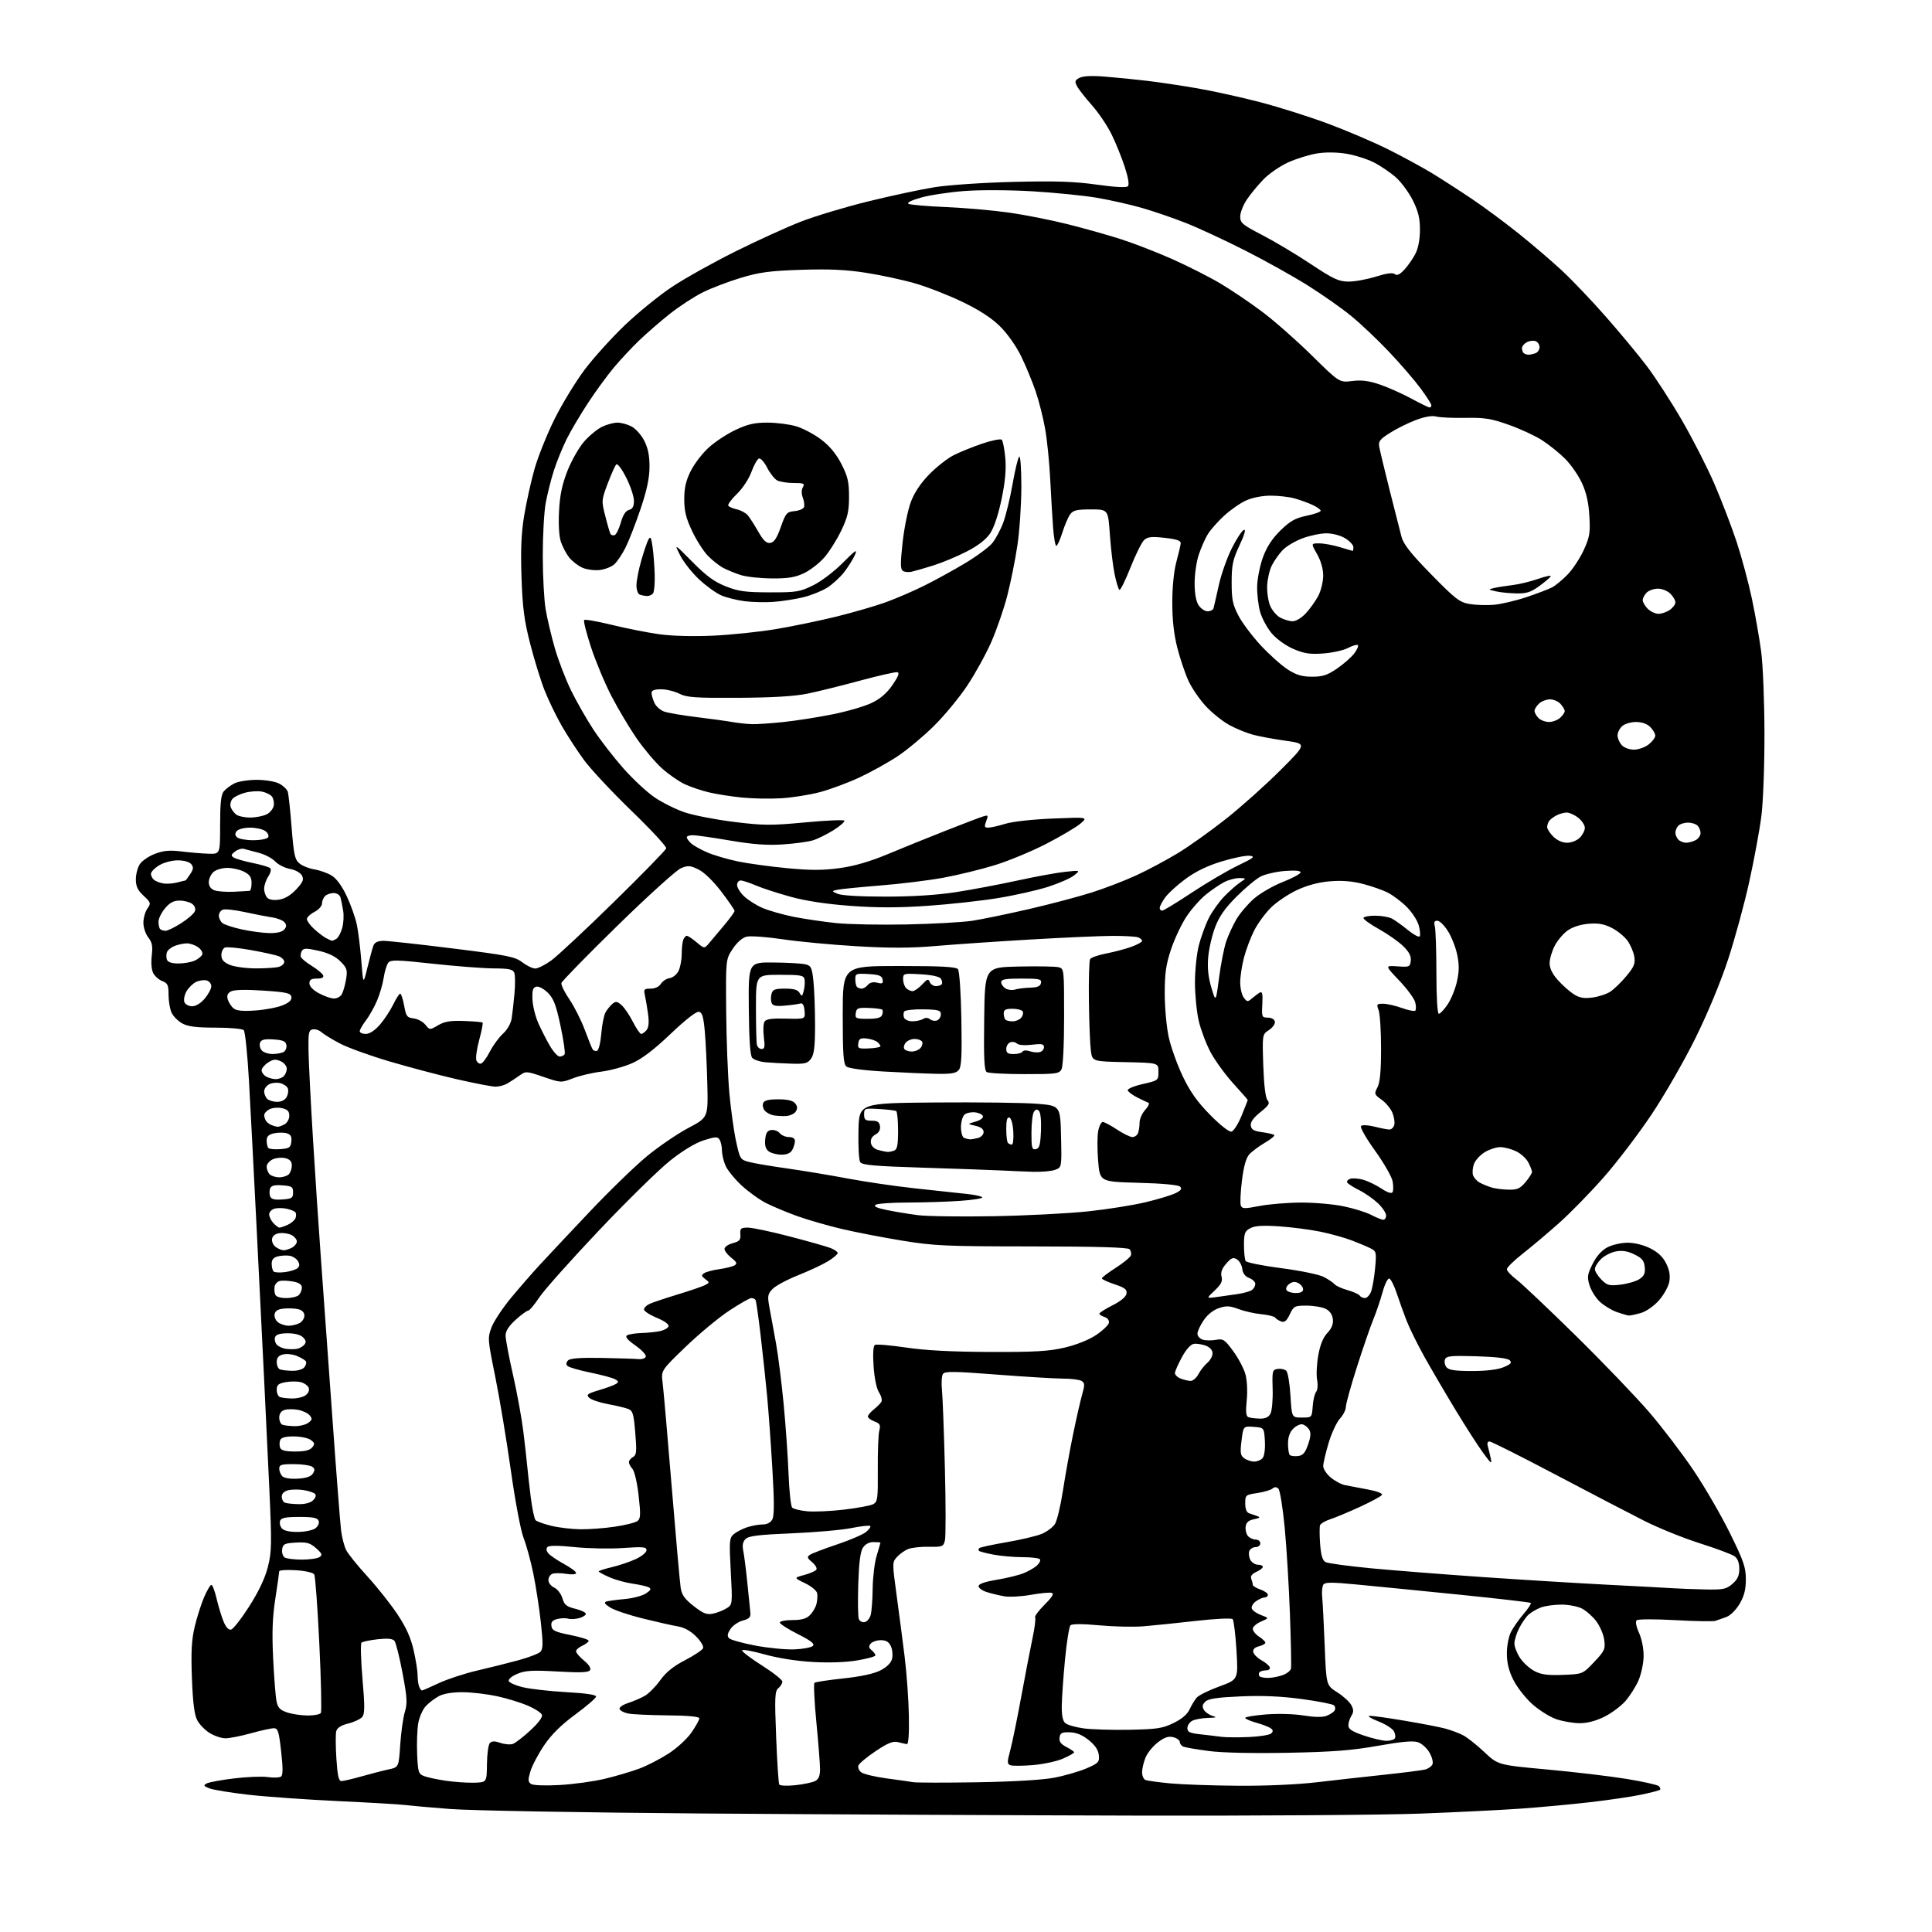 <?xml version="1.0" encoding="UTF-8" standalone="no"?>
<svg 
  version="1.1" 
  xmlns="http://www.w3.org/2000/svg" 
  xmlns:xlink="http://www.w3.org/1999/xlink" 
  xmlns:svg="http://www.w3.org/2000/svg"
  xmlns:rdf="http://www.w3.org/1999/02/22-rdf-syntax-ns#"
  xmlns:cc="http://creativecommons.org/ns#"
  xmlns:dc="http://purl.org/dc/elements/1.1/"
  viewBox="0 0 768 768"
  width="768"
  height="768"
>
<style>svg {background-color: white; }</style>"
<path stroke="none" fill="black" fill-rule="evenodd" d="M451.50,721.73C403.65,721.62 326.02,721.24 279.00,720.89C231.70,720.53 187.02,719.73 179.00,719.11C171.03,718.49 162.93,717.77 161.00,717.52C159.07,717.26 147.15,716.56 134.50,715.97C121.85,715.37 105.79,714.24 98.81,713.44C91.83,712.65 84.85,711.51 83.31,710.93C80.98,710.04 80.77,709.71 82.09,708.97C82.96,708.48 87.87,707.57 92.99,706.95C98.10,706.33 104.14,706.08 106.40,706.41C108.65,706.73 111.02,706.66 111.65,706.25C112.50,705.69 112.53,703.12 111.76,696.25C110.87,688.23 110.48,687.00 108.85,687.00C107.82,687.00 103.73,687.90 99.76,689.00C95.79,690.10 91.23,691.00 89.64,691.00C88.04,691.00 85.21,690.06 83.34,688.90C81.48,687.75 79.24,685.44 78.38,683.76C77.26,681.61 76.65,676.70 76.29,667.11C75.90,656.65 76.15,651.92 77.39,646.68C78.28,642.93 79.96,637.65 81.12,634.93C82.29,632.22 83.60,630.00 84.02,630.00C84.45,630.00 85.36,632.36 86.04,635.25C86.71,638.14 87.94,642.21 88.76,644.30C89.73,646.77 90.80,647.99 91.82,647.80C92.69,647.63 95.96,643.44 99.11,638.50C102.92,632.49 105.38,627.28 106.50,622.82C108.01,616.84 108.06,613.65 107.06,591.82C106.45,578.45 105.51,558.73 104.98,548.00C104.46,537.27 103.13,510.50 102.03,488.50C100.93,466.50 99.55,439.95 98.96,429.50C98.37,419.05 97.44,410.05 96.89,409.50C96.34,408.95 91.31,408.50 85.70,408.50C78.04,408.50 74.74,408.08 72.44,406.82C70.76,405.90 68.85,403.97 68.19,402.53C67.54,401.09 67.00,397.89 67.00,395.43C67.00,391.60 66.65,390.82 64.56,390.02C63.22,389.51 61.59,388.10 60.94,386.89C60.23,385.57 59.99,382.76 60.32,379.91C60.77,376.11 60.49,374.62 58.95,372.66C57.88,371.30 57.00,368.67 57.00,366.81C57.00,364.96 57.71,362.43 58.58,361.19C60.07,359.06 59.99,358.79 57.08,356.07C54.73,353.88 54.00,352.33 54.00,349.56C54.00,347.56 54.71,344.84 55.58,343.52C56.45,342.19 59.15,340.34 61.59,339.41C65.03,338.10 67.41,337.89 72.26,338.48C75.69,338.90 80.53,339.30 83.00,339.37C87.50,339.50 87.50,339.50 87.50,327.91C87.50,319.34 87.87,315.87 88.93,314.59C89.71,313.64 91.60,312.22 93.13,311.43C94.65,310.65 98.65,310.00 102.00,310.00C105.45,310.00 109.35,310.65 110.98,311.49C112.56,312.31 114.10,313.77 114.40,314.74C114.70,315.71 115.39,322.12 115.93,329.00C116.80,339.92 117.20,341.72 119.08,343.26C120.27,344.22 122.95,345.29 125.05,345.62C127.14,345.96 130.20,347.05 131.84,348.05C133.75,349.21 135.92,352.17 137.81,356.19C139.45,359.66 141.26,364.78 141.85,367.57C142.43,370.35 143.23,376.88 143.64,382.07C144.39,391.50 144.39,391.50 146.09,384.50C147.02,380.65 148.11,376.71 148.50,375.75C148.97,374.59 150.31,374.00 152.46,374.00C154.24,374.00 166.66,375.36 180.04,377.03C201.84,379.74 204.72,380.31 207.62,382.53C209.41,383.89 211.73,385.00 212.78,385.00C213.84,385.00 216.68,383.57 219.10,381.83C221.52,380.09 232.72,369.63 244.00,358.58C255.28,347.54 264.65,337.93 264.83,337.23C265.01,336.54 258.83,329.85 251.09,322.38C243.36,314.90 234.84,305.80 232.16,302.14C229.48,298.49 225.49,292.35 223.28,288.50C221.08,284.65 218.03,278.35 216.51,274.50C214.98,270.65 212.41,262.32 210.78,256.00C208.38,246.66 207.73,241.69 207.31,229.50C206.93,218.50 207.21,211.96 208.36,204.99C209.22,199.76 211.07,191.43 212.46,186.49C213.86,181.54 217.47,172.55 220.48,166.50C223.50,160.45 228.87,151.65 232.41,146.94C235.95,142.24 243.14,134.28 248.39,129.26C253.64,124.24 262.12,117.36 267.22,113.98C272.32,110.60 283.60,104.30 292.28,99.98C300.96,95.66 312.66,90.33 318.28,88.14C323.90,85.95 335.93,82.32 345.00,80.09C354.07,77.85 366.00,75.30 371.50,74.42C377.15,73.52 390.86,72.60 403.00,72.30C419.64,71.90 427.09,72.14 435.95,73.39C443.22,74.41 447.75,74.65 448.36,74.04C448.96,73.44 448.50,70.61 447.09,66.29C445.86,62.56 443.51,56.73 441.84,53.35C440.18,49.97 436.69,44.80 434.07,41.85C431.46,38.91 428.79,35.51 428.15,34.29C427.14,32.40 427.28,31.92 429.10,30.95C430.50,30.20 433.99,30.03 439.36,30.47C443.84,30.83 451.32,31.57 456.00,32.13C460.68,32.68 469.68,34.02 476.00,35.12C482.32,36.21 493.57,38.70 501.00,40.64C508.43,42.58 520.58,46.43 528.00,49.19C535.42,51.96 546.23,56.58 552.01,59.47C557.78,62.36 565.66,66.65 569.50,69.00C573.35,71.36 580.38,75.89 585.13,79.09C589.87,82.28 598.20,88.44 603.63,92.79C609.06,97.13 616.84,103.79 620.93,107.59C625.01,111.39 632.90,119.67 638.45,126.00C644.00,132.32 651.28,141.10 654.62,145.50C657.96,149.90 664.23,159.57 668.55,167.00C672.86,174.43 678.72,185.90 681.56,192.50C684.41,199.10 688.37,209.45 690.37,215.50C692.36,221.55 695.08,231.68 696.41,238.00C697.74,244.32 699.40,253.78 700.09,259.00C700.79,264.23 701.38,278.85 701.40,291.50C701.42,304.55 700.89,318.83 700.16,324.50C699.46,330.00 697.30,341.70 695.36,350.50C693.43,359.30 689.62,373.25 686.91,381.50C683.93,390.54 678.78,402.94 673.94,412.72C669.53,421.65 661.71,435.24 656.58,442.93C651.44,450.63 642.87,461.90 637.52,467.97C632.18,474.05 624.14,482.28 619.65,486.26C615.17,490.24 608.69,495.71 605.25,498.40C601.81,501.09 599.00,503.85 599.00,504.53C599.00,505.21 600.69,507.03 602.75,508.58C604.81,510.13 615.45,520.20 626.39,530.95C637.32,541.70 650.51,555.45 655.70,561.50C660.88,567.55 668.76,577.90 673.21,584.49C677.65,591.09 684.15,602.28 687.64,609.37C693.13,620.50 694.00,623.01 694.00,627.79C694.00,631.87 693.35,634.43 691.54,637.52C690.14,639.91 687.87,642.18 686.29,642.77C684.75,643.34 682.77,644.04 681.89,644.32C681.00,644.60 673.80,644.47 665.89,644.03C657.97,643.59 651.09,643.61 650.58,644.08C650.04,644.59 650.42,646.61 651.55,649.11C652.66,651.58 653.40,655.39 653.36,658.43C653.32,661.26 652.38,665.60 651.29,668.09C650.19,670.57 647.85,674.24 646.10,676.23C644.35,678.23 640.59,681.02 637.76,682.43C634.46,684.08 630.94,685.00 627.98,685.00C625.44,685.00 621.25,684.28 618.68,683.41C616.11,682.53 611.79,679.82 609.08,677.39C606.37,674.95 603.00,670.63 601.58,667.78C599.77,664.16 599.00,661.00 599.00,657.25C599.00,654.25 599.72,650.50 600.65,648.70C601.55,646.94 603.80,643.73 605.64,641.58C607.48,639.42 608.78,637.45 608.52,637.19C608.27,636.94 595.33,635.44 579.78,633.87C564.23,632.30 545.95,630.49 539.16,629.85C529.18,628.90 526.66,628.92 526.02,629.97C525.58,630.67 525.39,632.88 525.59,634.88C525.80,636.87 526.24,645.58 526.59,654.22C527.21,669.95 527.21,669.95 531.55,672.70C533.95,674.21 536.46,676.50 537.15,677.79C538.13,679.61 538.14,680.54 537.20,682.05C536.54,683.11 536.00,684.84 536.00,685.89C536.00,687.36 537.48,688.31 542.19,689.91C545.60,691.06 549.62,692.00 551.14,692.00C552.65,692.00 554.15,691.56 554.49,691.02C554.82,690.48 554.64,689.20 554.09,688.17C553.54,687.14 550.71,685.36 547.80,684.22C544.88,683.07 543.40,682.10 544.50,682.07C545.60,682.04 551.90,682.92 558.50,684.04C565.10,685.15 572.30,686.54 574.50,687.13C576.70,687.73 579.85,688.89 581.50,689.73C583.15,690.57 586.98,693.59 590.00,696.44C595.50,701.61 595.50,701.61 615.00,703.40C625.73,704.38 639.89,706.06 646.49,707.13C653.08,708.20 658.90,709.50 659.42,710.02C659.94,710.54 660.15,711.19 659.88,711.46C659.61,711.73 656.26,712.60 652.44,713.40C648.62,714.21 639.42,715.56 632.00,716.41C624.58,717.27 612.20,718.42 604.50,718.96C596.80,719.51 578.80,720.40 564.50,720.94C550.20,721.48 499.35,721.84 451.50,721.73zM222.50,709.57C228.00,709.26 236.12,708.14 240.53,707.07C244.95,706.01 251.09,704.19 254.18,703.03C257.27,701.88 262.49,699.19 265.78,697.06C269.13,694.90 273.15,691.19 274.89,688.67C276.60,686.18 278.00,683.66 278.00,683.07C278.00,682.37 273.56,681.96 265.25,681.88C258.24,681.82 251.19,681.48 249.58,681.13C247.98,680.78 246.49,679.98 246.28,679.34C246.07,678.71 247.61,677.64 249.70,676.97C251.79,676.29 254.77,675.01 256.33,674.12C257.88,673.23 260.64,670.44 262.45,667.93C264.77,664.70 267.70,662.34 272.36,659.93C276.00,658.04 279.21,655.89 279.49,655.16C279.78,654.42 278.51,652.31 276.68,650.48C274.53,648.33 271.97,646.93 269.43,646.51C267.27,646.15 261.01,644.74 255.52,643.38C250.02,642.02 244.19,640.05 242.54,639.01C240.39,637.64 239.96,636.98 241.02,636.64C241.84,636.38 245.12,635.93 248.33,635.65C251.53,635.36 255.31,634.37 256.73,633.44C258.73,632.13 258.99,631.58 257.90,631.00C257.13,630.59 254.25,629.93 251.50,629.54C248.75,629.15 244.59,628.00 242.25,626.97C239.91,625.95 238.00,624.91 238.00,624.66C238.00,624.40 240.36,623.64 243.25,622.96C246.14,622.28 250.41,620.84 252.75,619.75C255.09,618.67 257.00,617.09 257.00,616.24C257.00,614.92 255.68,614.80 247.66,615.36C242.52,615.72 233.89,615.56 228.47,615.00C222.11,614.34 218.28,614.32 217.65,614.95C217.03,615.57 217.14,616.46 217.97,617.47C218.68,618.32 221.45,620.21 224.13,621.67C226.81,623.12 229.00,624.75 229.00,625.29C229.00,625.85 227.37,626.00 225.08,625.63C222.92,625.28 220.45,625.27 219.58,625.61C218.71,625.94 218.00,627.08 218.00,628.13C218.00,629.18 219.04,630.52 220.31,631.10C221.59,631.68 223.05,633.58 223.56,635.33C224.34,637.96 225.21,638.67 228.64,639.50C230.92,640.05 232.83,640.95 232.87,641.50C232.92,642.05 231.73,642.83 230.23,643.23C228.73,643.64 226.75,643.73 225.84,643.44C224.92,643.16 222.98,643.22 221.53,643.58C219.56,644.08 218.97,644.78 219.20,646.37C219.45,648.16 220.67,648.73 226.75,649.95C230.74,650.74 234.00,651.77 234.00,652.22C234.00,652.67 232.88,653.56 231.50,654.18C230.12,654.81 229.00,655.81 228.99,656.41C228.99,657.01 230.40,658.67 232.14,660.10C234.11,661.71 235.02,663.16 234.55,663.92C233.98,664.84 230.76,664.97 221.65,664.45C211.63,663.88 208.83,664.04 205.66,665.37C203.46,666.29 202.00,667.51 202.24,668.23C202.47,668.92 205.10,670.06 208.08,670.75C211.06,671.44 218.79,672.30 225.25,672.66C232.77,673.07 236.98,673.70 236.95,674.40C236.93,675.01 233.23,678.20 228.74,681.50C223.10,685.65 219.26,689.43 216.32,693.76C213.99,697.20 211.53,701.85 210.86,704.09C209.84,707.48 209.87,708.32 211.07,709.14C211.91,709.72 216.59,709.90 222.50,709.57zM316.18,709.64C319.43,709.30 322.97,708.55 324.05,707.98C325.45,707.22 325.99,705.89 325.98,703.21C325.97,701.17 325.31,692.76 324.51,684.52C323.71,676.29 323.38,669.27 323.78,668.94C324.17,668.61 329.33,667.83 335.23,667.20C342.15,666.47 347.38,665.34 349.96,664.02C352.54,662.70 354.20,661.06 354.61,659.41C354.96,658.01 354.76,655.76 354.15,654.43C353.35,652.67 352.24,652.00 350.14,652.00C348.55,652.00 346.73,652.62 346.11,653.37C345.25,654.41 345.34,655.04 346.49,655.99C347.32,656.68 348.00,657.60 348.00,658.03C348.00,658.47 344.74,659.37 340.75,660.04C336.23,660.81 329.54,661.04 323.00,660.66C316.59,660.30 309.09,659.10 303.75,657.60C298.94,656.24 295.00,655.56 295.00,656.09C295.00,656.61 298.60,659.33 303.00,662.12C307.40,664.91 311.00,667.78 311.00,668.48C311.00,669.18 310.28,670.35 309.41,671.08C308.01,672.24 307.90,674.59 308.53,690.45C308.92,700.38 309.47,708.90 309.76,709.38C310.04,709.86 312.93,709.98 316.18,709.64zM492.01,709.86C503.18,709.95 515.66,709.39 523.51,708.47C530.65,707.63 542.71,706.28 550.30,705.48C557.90,704.67 565.18,703.74 566.48,703.42C567.79,703.09 569.12,702.13 569.45,701.28C569.77,700.44 569.22,698.34 568.21,696.63C567.21,694.91 565.19,693.09 563.72,692.57C561.80,691.89 557.29,692.29 547.77,693.98C537.27,695.84 529.75,696.42 511.76,696.76C497.87,697.02 485.69,696.75 480.48,696.05C475.79,695.43 471.29,694.66 470.48,694.35C469.66,694.04 469.00,693.21 469.00,692.50C469.00,691.79 467.83,690.92 466.40,690.56C464.46,690.08 462.92,690.59 460.30,692.59C458.37,694.06 456.16,696.76 455.39,698.60C454.63,700.43 454.00,703.09 454.00,704.50C454.00,705.91 454.61,707.30 455.37,707.59C456.12,707.87 460.50,708.47 465.12,708.92C469.73,709.36 481.83,709.79 492.01,709.86zM188.50,708.65C193.50,708.50 193.50,708.50 193.57,701.23C193.61,697.23 194.14,693.46 194.75,692.85C195.54,692.06 196.71,692.05 198.95,692.83C200.66,693.43 202.90,693.60 203.93,693.21C204.96,692.82 208.09,690.39 210.89,687.80C214.07,684.86 215.77,682.56 215.42,681.65C215.11,680.84 212.59,679.21 209.81,678.01C207.04,676.82 201.56,675.14 197.63,674.28C193.71,673.43 187.57,672.70 184.00,672.68C179.91,672.65 176.39,673.22 174.50,674.22C172.85,675.10 170.49,676.89 169.26,678.21C168.02,679.54 166.67,682.62 166.25,685.06C165.83,687.50 165.64,693.01 165.82,697.31C166.14,704.51 166.35,705.18 168.60,706.04C169.94,706.55 173.84,707.38 177.27,707.88C180.70,708.38 185.75,708.73 188.50,708.65zM388.50,708.48C402.69,708.25 414.39,707.56 419.03,706.67C423.18,705.89 428.94,704.22 431.84,702.98C436.68,700.89 437.08,700.47 436.80,697.70C436.60,695.66 435.32,693.75 432.80,691.72C430.27,689.68 427.91,688.70 425.30,688.62C422.11,688.52 421.45,688.85 421.19,690.69C420.96,692.29 421.70,693.31 423.94,694.47C425.62,695.34 427.00,696.29 427.00,696.58C427.00,696.87 425.02,697.99 422.60,699.06C420.17,700.13 414.81,701.30 410.68,701.64C406.55,701.99 402.49,702.02 401.66,701.70C400.32,701.19 400.32,700.50 401.58,695.81C402.37,692.89 404.34,683.30 405.95,674.50C407.57,665.70 409.59,655.20 410.45,651.16C411.31,647.13 411.77,643.44 411.48,642.97C411.19,642.50 412.88,640.22 415.23,637.89C418.19,634.95 419.07,633.52 418.10,633.20C417.33,632.94 413.59,633.29 409.79,633.97C406.00,634.65 401.23,634.91 399.19,634.55C397.16,634.19 394.04,633.44 392.25,632.87C390.46,632.31 389.00,631.25 389.00,630.51C389.00,629.64 391.48,628.77 396.25,627.98C400.24,627.32 405.06,626.13 406.96,625.35C408.87,624.56 411.22,623.21 412.19,622.33C413.16,621.45 413.71,620.34 413.42,619.87C413.12,619.39 410.04,619.00 406.58,619.00C403.11,619.00 397.88,618.55 394.96,617.99C392.04,617.44 389.43,616.76 389.16,616.49C388.89,616.22 388.93,615.73 389.26,615.41C389.59,615.08 394.50,614.01 400.18,613.04C405.85,612.07 412.15,610.57 414.17,609.72C416.19,608.86 418.52,607.12 419.35,605.83C420.18,604.55 421.61,598.55 422.54,592.50C423.47,586.45 425.29,576.33 426.60,570.00C427.90,563.67 429.53,556.56 430.21,554.20C431.25,550.55 431.22,549.75 429.97,548.96C429.16,548.45 425.84,548.02 422.59,548.02C419.34,548.01 407.47,547.29 396.20,546.42C379.18,545.10 375.57,545.06 374.83,546.17C374.34,546.90 374.16,549.75 374.44,552.50C374.72,555.25 375.25,569.26 375.61,583.63C375.98,598.00 375.98,610.93 375.62,612.37C375.01,614.81 374.62,614.97 369.23,614.86C366.08,614.80 362.38,615.21 361.00,615.76C359.62,616.32 357.63,617.74 356.56,618.92C354.67,621.02 354.67,621.33 356.37,633.78C357.33,640.78 358.78,651.90 359.60,658.50C360.42,665.10 361.18,675.67 361.29,682.00C361.43,689.37 361.13,693.44 360.48,693.33C359.92,693.23 358.32,692.87 356.93,692.52C354.99,692.03 352.95,692.86 348.12,696.08C344.66,698.39 341.57,700.96 341.25,701.78C340.93,702.61 341.45,703.86 342.40,704.55C343.35,705.24 347.81,706.31 352.31,706.92C356.82,707.52 361.62,708.21 363.00,708.44C364.38,708.67 375.85,708.69 388.50,708.48zM135.74,708.00C136.54,708.00 140.18,707.15 143.84,706.11C147.51,705.07 152.30,703.83 154.50,703.36C158.50,702.50 158.50,702.50 159.10,693.50C159.43,688.55 160.26,682.70 160.94,680.50C161.99,677.08 161.85,674.81 160.00,665.00C158.81,658.67 157.36,652.94 156.80,652.26C156.08,651.39 154.07,651.20 150.13,651.63C147.03,651.98 144.14,652.58 143.71,652.97C143.27,653.36 143.45,659.82 144.09,667.33C145.04,678.28 145.02,681.27 144.00,682.51C143.29,683.35 140.80,684.53 138.45,685.12C135.57,685.84 134.01,686.84 133.66,688.18C133.38,689.28 133.40,694.19 133.72,699.09C134.16,705.93 134.63,708.00 135.74,708.00zM496.36,690.50C500.69,690.32 504.73,689.67 505.35,689.05C506.19,688.21 506.10,687.66 504.99,686.93C504.17,686.39 501.59,685.42 499.25,684.77C496.91,684.12 495.00,683.27 495.00,682.88C495.00,682.50 498.71,681.88 503.25,681.51C507.96,681.13 514.36,681.31 518.17,681.93C522.47,682.63 525.72,682.68 527.32,682.07C528.69,681.55 530.13,680.61 530.52,679.97C530.91,679.34 530.81,678.41 530.31,677.91C529.81,677.41 524.02,676.28 517.45,675.39C509.16,674.28 501.70,673.96 493.09,674.34C483.69,674.76 480.30,675.27 479.11,676.46C477.91,677.66 477.79,678.45 478.61,679.75C479.20,680.69 480.77,681.76 482.09,682.13C483.93,682.64 483.48,682.82 480.18,682.90C477.81,682.96 475.00,683.47 473.93,684.04C472.87,684.60 472.00,685.92 472.00,686.96C472.00,688.51 472.97,688.96 477.25,689.42C480.14,689.74 483.85,690.18 485.50,690.41C487.15,690.64 492.04,690.68 496.36,690.50zM449.00,687.61C459.91,687.40 462.14,687.06 466.50,684.93C469.78,683.34 471.98,681.47 472.88,679.50C473.64,677.85 474.92,675.74 475.73,674.82C476.53,673.89 480.57,671.90 484.70,670.39C492.22,667.65 492.22,667.65 491.52,656.08C491.13,649.71 490.44,644.11 489.99,643.64C489.53,643.15 483.09,643.46 475.34,644.34C467.73,645.21 458.35,646.17 454.50,646.48C450.65,646.80 442.77,646.62 437.00,646.09C430.35,645.48 426.15,645.47 425.54,646.08C425.00,646.60 424.02,652.76 423.35,659.76C422.68,666.77 422.10,675.03 422.07,678.13C422.02,682.00 422.47,684.15 423.51,685.01C424.35,685.70 427.61,686.62 430.76,687.06C433.92,687.49 442.12,687.74 449.00,687.61zM122.19,681.94C124.77,681.97 127.18,681.52 127.54,680.93C127.91,680.34 127.64,667.99 126.94,653.48C126.25,638.97 125.33,626.54 124.91,625.85C124.47,625.14 121.32,624.42 117.57,624.19C113.96,623.96 111.00,624.16 110.99,624.63C110.99,625.11 110.29,630.00 109.45,635.50C108.30,642.96 108.08,648.99 108.58,659.26C108.95,666.83 109.55,674.48 109.92,676.26C110.43,678.81 111.31,679.75 114.04,680.69C115.94,681.35 119.61,681.91 122.19,681.94zM167.71,672.00C167.99,672.00 170.98,670.70 174.36,669.11C177.74,667.52 184.55,665.28 189.50,664.12C194.45,662.97 201.86,661.12 205.98,660.00C210.09,658.89 214.05,657.37 214.79,656.64C215.89,655.54 215.93,653.41 214.99,644.90C214.36,639.18 213.01,630.43 211.99,625.45C210.96,620.47 209.23,614.12 208.13,611.33C206.99,608.43 204.82,596.91 203.05,584.38C201.35,572.35 198.57,555.62 196.86,547.22C193.84,532.35 193.80,531.82 195.42,527.57C196.34,525.17 199.84,519.90 203.20,515.85C206.56,511.81 211.60,506.01 214.41,502.97C217.21,499.93 226.08,490.48 234.13,481.97C242.17,473.46 252.60,463.35 257.29,459.51C261.99,455.66 269.35,450.65 273.66,448.37C281.50,444.22 281.50,444.22 281.17,430.86C280.99,423.51 280.54,414.13 280.17,410.01C279.64,404.12 279.14,402.45 277.81,402.20C276.79,402.00 272.39,405.44 266.56,411.00C259.95,417.29 255.21,420.90 251.27,422.64C248.13,424.03 242.62,425.54 239.03,425.99C235.44,426.43 230.37,427.63 227.77,428.64C223.07,430.46 223.00,430.45 216.06,428.09C209.17,425.74 209.05,425.74 206.41,427.61C204.94,428.65 202.78,430.06 201.62,430.74C200.45,431.41 198.38,431.97 197.00,431.97C195.62,431.97 188.65,430.63 181.50,428.99C174.35,427.34 162.25,424.14 154.62,421.87C146.98,419.61 138.21,416.43 135.12,414.80C132.03,413.18 128.75,411.17 127.82,410.34C126.90,409.51 125.33,408.99 124.32,409.19C122.73,409.51 122.52,410.55 122.63,417.53C122.70,421.91 123.49,437.65 124.40,452.50C125.30,467.35 126.72,488.73 127.55,500.00C128.38,511.27 130.39,539.17 132.01,562.00C133.63,584.83 135.25,605.75 135.60,608.50C135.95,611.25 136.86,614.73 137.63,616.23C138.40,617.74 142.22,622.46 146.12,626.73C150.02,631.00 155.38,637.77 158.03,641.76C161.44,646.90 163.30,651.04 164.42,655.96C165.29,659.77 166.00,664.23 166.00,665.87C166.00,667.50 166.27,669.55 166.61,670.42C166.94,671.29 167.44,672.00 167.71,672.00zM504.02,667.00C505.49,667.00 508.09,666.52 509.79,665.92C511.49,665.33 513.02,664.14 513.19,663.27C513.36,662.41 513.17,652.65 512.77,641.60C512.37,630.54 511.43,615.07 510.68,607.21C509.93,599.35 508.81,592.41 508.20,591.80C507.41,591.01 506.71,590.99 505.79,591.75C505.08,592.33 502.36,593.13 499.75,593.52C495.15,594.21 495.00,594.33 495.00,597.64C495.00,599.81 495.55,601.23 496.50,601.53C497.32,601.79 498.79,602.30 499.75,602.66C501.12,603.17 500.84,603.45 498.50,603.91C496.36,604.34 495.41,605.17 495.17,606.81C494.99,608.08 495.39,609.76 496.05,610.56C496.71,611.35 498.09,612.00 499.12,612.00C500.16,612.00 501.00,612.67 501.00,613.50C501.00,614.33 500.15,615.00 499.11,615.00C498.07,615.00 496.94,615.71 496.61,616.57C496.28,617.44 496.47,619.01 497.04,620.07C497.61,621.13 498.95,622.00 500.04,622.00C501.12,622.00 502.00,622.38 502.00,622.84C502.00,623.30 500.83,624.21 499.40,624.86C497.66,625.65 497.00,626.56 497.40,627.61C497.73,628.46 498.00,629.53 498.00,629.98C498.00,630.44 499.35,631.27 501.00,631.85C502.65,632.43 504.00,633.37 504.00,633.95C504.00,634.53 503.43,635.00 502.72,635.00C502.02,635.00 500.46,635.69 499.26,636.53C498.07,637.37 497.33,638.69 497.62,639.46C497.92,640.23 499.59,641.39 501.33,642.03C504.50,643.21 504.50,643.21 501.25,644.61C499.46,645.38 498.00,646.67 498.00,647.48C498.00,648.29 499.12,649.69 500.50,650.59C501.88,651.49 503.00,652.58 503.00,653.01C503.00,653.43 501.85,654.07 500.43,654.43C498.77,654.84 497.98,655.65 498.18,656.70C498.36,657.60 499.82,659.07 501.43,659.96C503.04,660.86 504.54,662.13 504.76,662.79C504.99,663.47 504.28,664.00 503.14,664.00C502.03,664.00 500.88,664.39 500.59,664.86C500.29,665.33 500.34,666.01 500.69,666.36C501.05,666.71 502.54,667.00 504.02,667.00zM621.33,665.79C629.15,665.48 629.15,665.48 633.70,660.67C637.88,656.25 638.20,655.54 637.71,651.89C637.42,649.71 635.99,646.37 634.54,644.46C633.09,642.56 630.53,640.29 628.86,639.43C627.19,638.56 623.50,637.86 620.66,637.86C617.82,637.86 614.15,638.37 612.50,639.00C610.85,639.63 608.67,640.90 607.65,641.82C606.62,642.74 604.94,645.17 603.89,647.21C602.85,649.25 602.00,652.00 602.00,653.31C602.00,654.63 603.02,657.23 604.27,659.10C605.52,660.97 608.11,663.31 610.02,664.30C612.70,665.69 615.29,666.03 621.33,665.79zM315.75,655.66C319.18,655.52 322.50,654.90 323.12,654.28C323.96,653.44 322.41,652.23 317.12,649.56C313.21,647.59 310.00,645.53 310.00,644.99C310.00,644.44 312.25,644.00 315.00,644.00C318.65,644.00 320.54,643.46 321.97,642.03C323.06,640.94 324.23,638.95 324.56,637.60C324.90,636.26 325.02,634.34 324.84,633.33C324.65,632.32 322.48,630.53 320.02,629.35C315.54,627.20 315.54,627.20 319.73,626.07C322.03,625.45 324.19,624.50 324.53,623.94C324.87,623.39 324.11,622.07 322.83,620.99C320.84,619.32 320.72,618.89 322.00,618.04C322.82,617.48 327.66,615.64 332.73,613.94C337.81,612.24 342.99,610.02 344.23,609.01C345.48,608.00 346.24,606.92 345.93,606.60C345.62,606.29 342.25,606.66 338.43,607.43C334.62,608.20 323.95,609.14 314.71,609.52C301.54,610.07 297.59,610.55 296.37,611.77C295.29,612.85 295.01,614.27 295.45,616.41C295.80,618.11 296.53,623.77 297.06,629.00C297.60,634.23 298.14,639.59 298.27,640.92C298.46,642.88 297.89,643.50 295.26,644.20C293.47,644.67 291.27,646.19 290.36,647.58C289.12,649.47 288.99,650.39 289.84,651.24C290.47,651.87 295.15,653.17 300.24,654.14C305.33,655.11 312.31,655.79 315.75,655.66zM343.70,644.82C344.64,644.64 345.72,643.37 346.11,641.99C346.49,640.62 346.85,635.86 346.90,631.41C346.96,626.96 347.67,621.11 348.49,618.41C349.31,615.71 349.98,613.39 349.99,613.25C350.00,613.11 348.76,613.00 347.24,613.00C345.48,613.00 343.95,613.81 343.02,615.25C342.00,616.81 341.44,621.23 341.17,629.76C340.96,636.50 341.06,642.72 341.39,643.58C341.72,644.44 342.76,645.00 343.70,644.82zM283.46,641.44C285.13,641.09 287.56,640.13 288.85,639.31C291.18,637.84 291.19,637.74 290.49,624.66C289.84,612.58 289.94,611.37 291.64,609.89C292.66,609.01 295.03,607.77 296.90,607.14C298.77,606.51 301.57,606.00 303.11,606.00C304.92,606.00 306.32,605.27 307.02,603.97C307.80,602.50 307.80,596.84 307.02,583.72C306.43,573.70 305.49,560.77 304.95,555.00C304.41,549.23 303.25,538.42 302.38,531.00C301.51,523.58 300.59,517.16 300.34,516.75C300.09,516.34 299.33,516.00 298.65,516.00C297.98,516.00 293.98,518.29 289.76,521.08C285.54,523.88 277.75,530.36 272.44,535.48C262.78,544.80 262.78,544.80 263.40,549.65C263.74,552.32 265.37,570.92 267.01,591.00C268.66,611.08 270.27,629.15 270.58,631.17C271.02,634.03 272.18,635.65 275.78,638.46C279.59,641.43 280.95,641.96 283.46,641.44zM677.69,631.83C685.01,631.98 686.18,631.75 688.64,629.63C690.71,627.85 691.40,626.35 691.40,623.64C691.40,621.25 690.76,619.55 689.53,618.65C688.50,617.90 682.33,615.59 675.82,613.52C669.30,611.46 659.36,607.44 653.73,604.61C648.11,601.77 632.21,593.50 618.42,586.22C604.62,578.95 592.78,573.00 592.10,573.00C591.39,573.00 591.09,573.75 591.39,574.75C591.67,575.71 592.20,577.85 592.55,579.50C593.14,582.20 592.84,582.01 589.54,577.50C587.53,574.75 582.61,567.10 578.61,560.50C574.61,553.90 569.08,544.45 566.31,539.50C563.54,534.55 560.32,528.02 559.14,525.00C557.97,521.98 556.20,517.06 555.21,514.07C554.22,511.08 552.91,508.47 552.29,508.26C551.66,508.05 550.49,510.39 549.58,513.70C548.70,516.89 547.05,521.75 545.91,524.50C544.77,527.25 541.85,535.72 539.42,543.32C536.99,550.92 535.00,558.10 535.00,559.27C535.00,560.44 533.93,562.54 532.63,563.95C531.33,565.35 529.30,569.72 528.13,573.66C526.96,577.59 526.00,581.71 526.00,582.82C526.00,583.92 527.34,585.95 528.98,587.33C530.61,588.70 533.20,590.08 534.73,590.38C536.25,590.68 540.30,591.45 543.73,592.09C547.40,592.77 549.71,593.66 549.34,594.25C549.00,594.81 545.07,596.94 540.61,598.99C536.15,601.04 530.85,603.25 528.84,603.91C526.82,604.56 524.98,605.64 524.74,606.30C524.50,606.96 524.51,610.33 524.77,613.78C525.11,618.28 525.72,620.31 526.92,620.95C527.83,621.45 535.99,622.55 545.04,623.42C554.09,624.28 574.33,625.87 590.00,626.95C605.67,628.03 627.95,629.39 639.50,629.98C651.05,630.56 662.52,631.18 665.00,631.35C667.48,631.51 673.19,631.73 677.69,631.83zM120.00,619.97C123.03,619.97 126.17,619.52 127.00,618.97C128.27,618.12 128.05,617.57 125.64,615.43C123.23,613.31 121.96,612.95 117.64,613.20C113.09,613.47 112.46,613.77 112.16,615.89C111.98,617.20 112.43,618.66 113.16,619.12C113.90,619.59 116.97,619.97 120.00,619.97zM118.37,608.97C121.21,608.95 124.34,608.30 125.38,607.52C126.46,606.70 127.00,605.44 126.66,604.55C126.20,603.35 124.45,603.00 119.00,603.00C113.62,603.00 111.80,603.36 111.36,604.51C111.04,605.34 111.33,606.69 112.01,607.51C112.82,608.48 115.02,608.99 118.37,608.97zM230.71,607.91C234.12,607.96 240.30,607.50 244.43,606.88C248.56,606.27 252.60,605.26 253.41,604.63C254.65,603.68 254.72,602.08 253.86,594.50C253.30,589.46 252.22,584.81 251.42,583.92C250.64,583.05 250.00,581.84 250.00,581.22C250.00,580.60 250.73,579.69 251.63,579.19C253.03,578.40 253.16,577.06 252.53,569.57C251.90,561.93 251.55,560.77 249.65,560.05C248.47,559.60 244.82,558.74 241.55,558.13C238.27,557.52 234.96,556.39 234.18,555.61C232.98,554.40 233.53,553.98 238.14,552.61C241.09,551.74 244.12,550.61 244.89,550.12C246.01,549.38 245.92,549.03 244.39,548.22C243.35,547.67 238.91,546.49 234.53,545.59C230.14,544.69 226.11,543.51 225.58,542.98C224.94,542.34 225.02,541.58 225.81,540.79C226.66,539.94 230.74,539.64 239.26,539.80C245.99,539.93 252.58,540.14 253.90,540.27C255.22,540.39 256.49,539.95 256.72,539.28C256.96,538.61 255.09,536.61 252.57,534.84C249.40,532.60 248.38,531.37 249.25,530.82C249.94,530.39 252.53,529.97 255.00,529.90C257.48,529.82 260.81,529.48 262.42,529.13C264.02,528.78 265.52,527.93 265.76,527.23C266.01,526.47 264.16,525.12 261.09,523.85C258.29,522.69 256.00,521.19 256.00,520.53C256.00,519.86 257.01,518.86 258.25,518.30C259.49,517.73 264.55,516.04 269.50,514.53C274.45,513.03 279.32,511.35 280.33,510.82C282.11,509.87 282.11,509.80 280.33,508.44C278.77,507.25 278.72,506.90 279.95,506.09C280.75,505.56 283.47,504.85 286.00,504.50C288.53,504.15 291.23,503.47 292.01,502.99C293.14,502.29 292.88,501.69 290.71,499.99C289.22,498.81 288.00,497.23 288.00,496.46C288.00,495.69 289.46,494.67 291.25,494.19C293.96,493.47 294.47,492.88 294.31,490.66C294.14,488.30 294.48,488.00 297.31,488.00C299.07,488.00 306.57,489.59 314.00,491.53C321.43,493.47 328.74,495.55 330.25,496.15C331.76,496.75 333.00,497.63 333.00,498.11C333.00,498.59 331.31,500.02 329.25,501.31C327.19,502.59 321.84,505.10 317.36,506.89C312.88,508.67 308.25,511.16 307.07,512.42C305.12,514.50 305.02,515.19 305.93,520.10C306.49,523.07 307.63,529.33 308.48,534.00C309.32,538.67 310.68,549.48 311.50,558.00C312.32,566.52 313.20,579.09 313.46,585.92C313.72,592.74 314.37,598.77 314.91,599.31C315.44,599.84 318.12,600.50 320.87,600.76C323.61,601.02 330.21,600.73 335.53,600.10C340.86,599.47 346.07,598.50 347.13,597.93C348.86,597.00 349.03,595.75 348.94,584.20C348.88,577.22 349.14,570.27 349.52,568.77C350.11,566.44 349.82,565.88 347.60,565.04C346.17,564.50 345.00,563.62 345.00,563.10C345.00,562.57 346.03,561.32 347.30,560.32C348.56,559.32 349.93,557.95 350.34,557.28C350.75,556.61 350.35,554.93 349.45,553.56C348.46,552.05 347.60,547.98 347.27,543.18C346.93,538.17 347.12,535.05 347.78,534.63C348.36,534.28 353.93,534.74 360.17,535.67C367.94,536.82 378.41,537.37 393.50,537.42C411.44,537.49 416.93,537.16 423.23,535.69C427.91,534.59 432.85,532.61 435.72,530.69C438.34,528.93 440.62,526.75 440.80,525.84C440.98,524.86 440.27,523.90 439.06,523.52C437.93,523.16 437.01,522.56 437.03,522.18C437.04,521.81 439.41,520.31 442.28,518.86C445.59,517.19 447.61,515.49 447.81,514.21C448.05,512.59 447.14,511.88 443.06,510.52C440.28,509.60 438.00,508.54 438.01,508.17C438.01,507.80 440.48,505.93 443.49,504.00C446.51,502.07 449.22,499.86 449.52,499.08C449.82,498.30 449.58,497.18 448.98,496.58C448.24,495.85 435.89,495.49 410.20,495.47C375.70,495.45 371.31,495.25 358.50,493.15C350.80,491.89 340.00,489.80 334.50,488.50C329.00,487.21 321.12,484.93 317.00,483.45C312.88,481.97 307.30,479.64 304.62,478.29C301.93,476.94 297.48,473.73 294.72,471.17C291.97,468.60 289.10,465.05 288.36,463.28C287.61,461.51 286.99,458.81 286.98,457.28C286.98,455.75 286.56,453.85 286.05,453.05C285.25,451.78 284.43,451.81 279.82,453.27C276.46,454.33 271.54,457.29 266.46,461.31C262.03,464.81 249.30,477.30 238.16,489.05C227.03,500.80 216.33,512.80 214.40,515.71C212.47,518.62 210.47,521.00 209.95,521.00C209.43,521.00 207.20,522.63 205.00,524.62C202.28,527.08 200.99,529.08 200.98,530.87C200.97,532.31 202.29,539.35 203.92,546.50C205.54,553.65 207.39,563.77 208.03,569.00C208.67,574.23 209.35,580.30 209.55,582.50C209.75,584.70 210.38,590.30 210.95,594.94C211.52,599.58 212.40,603.80 212.92,604.32C213.43,604.83 216.25,605.83 219.18,606.54C222.10,607.25 227.29,607.87 230.71,607.91zM118.68,597.92C121.30,597.97 123.47,597.39 124.49,596.36C125.46,595.39 125.76,594.36 125.23,593.83C124.73,593.33 122.70,592.66 120.72,592.34C118.73,592.02 115.96,592.04 114.55,592.40C112.94,592.80 112.00,593.73 112.00,594.94C112.00,595.98 112.56,597.06 113.25,597.34C113.94,597.62 116.38,597.88 118.68,597.92zM118.39,587.79C121.78,587.59 123.63,586.95 124.40,585.72C125.25,584.35 125.16,583.73 124.00,582.99C123.17,582.46 119.91,582.02 116.75,582.02C111.87,582.00 111.00,582.27 111.00,583.80C111.00,584.79 111.56,586.16 112.24,586.84C112.99,587.59 115.44,587.97 118.39,587.79zM498.57,581.00C499.77,581.00 501.28,580.36 501.93,579.58C502.61,578.76 502.98,575.90 502.81,572.83C502.50,567.50 502.50,567.50 498.37,567.20C494.24,566.90 494.24,566.90 493.53,572.64C492.92,577.53 493.08,578.58 494.60,579.69C495.58,580.41 497.37,581.00 498.57,581.00zM515.96,578.80C517.95,578.56 518.82,577.57 519.98,574.22C521.07,571.06 521.17,569.50 520.37,568.22C519.77,567.28 518.57,566.36 517.70,566.19C516.83,566.02 515.20,566.80 514.06,567.94C512.70,569.30 512.00,571.30 512.00,573.83C512.00,575.94 512.32,577.99 512.71,578.38C513.10,578.77 514.57,578.96 515.96,578.80zM117.35,577.00C121.10,577.00 123.16,576.51 124.09,575.39C125.22,574.03 125.14,573.57 123.52,572.39C122.47,571.63 119.44,571.00 116.78,571.00C113.40,571.00 111.76,571.45 111.36,572.50C111.05,573.33 111.05,574.67 111.36,575.50C111.78,576.58 113.46,577.00 117.35,577.00zM117.06,566.92C119.02,566.96 121.47,566.37 122.52,565.61C124.12,564.44 124.22,563.97 123.11,562.63C122.39,561.76 120.31,560.77 118.49,560.43C116.66,560.09 114.23,560.11 113.09,560.47C111.75,560.90 111.00,561.98 111.00,563.48C111.00,564.78 111.56,566.06 112.25,566.34C112.94,566.62 115.10,566.88 117.06,566.92zM500.71,563.92C502.99,563.98 504.25,563.40 505.03,561.95C505.63,560.82 506.02,556.43 505.90,552.20C505.68,544.87 505.78,544.48 507.95,544.17C509.20,543.98 510.73,544.33 511.34,544.94C511.95,545.55 512.69,549.98 512.98,554.78C513.50,563.50 513.50,563.50 517.50,563.50C521.50,563.50 521.50,563.50 521.82,559.02C521.99,556.56 522.61,553.97 523.18,553.28C523.78,552.56 523.94,550.51 523.57,548.51C523.21,546.59 523.42,542.19 524.03,538.75C524.79,534.53 525.96,531.65 527.65,529.86C529.39,528.04 530.05,526.36 529.83,524.39C529.62,522.56 528.61,521.10 527.00,520.29C525.62,519.60 522.22,519.02 519.44,519.01C514.63,519.00 514.28,519.18 512.71,522.48C511.45,525.12 510.62,525.80 509.28,525.30C508.30,524.94 507.23,524.25 506.91,523.77C506.58,523.29 504.11,522.68 501.41,522.42C498.71,522.16 494.62,521.24 492.33,520.37C488.90,519.07 487.52,519.00 484.56,519.98C482.33,520.72 480.01,522.56 478.48,524.82C477.12,526.82 476.00,529.23 476.00,530.16C476.00,531.10 476.94,532.16 478.09,532.53C479.23,532.89 481.60,532.93 483.34,532.61C486.24,532.08 486.81,532.46 490.24,537.13C492.30,539.94 494.49,544.09 495.10,546.37C495.74,548.74 495.95,553.12 495.59,556.66C495.13,561.18 495.30,562.96 496.23,563.33C496.93,563.61 498.95,563.88 500.71,563.92zM116.06,555.92C118.02,555.96 120.45,555.39 121.47,554.64C122.59,553.83 123.08,552.65 122.71,551.67C122.36,550.79 120.94,549.77 119.54,549.42C118.13,549.07 115.41,549.07 113.49,549.44C110.67,549.97 110.00,550.54 110.00,552.46C110.00,553.77 110.56,555.06 111.25,555.34C111.94,555.62 114.10,555.88 116.06,555.92zM473.22,548.94C474.17,548.97 475.60,547.76 476.40,546.25C477.19,544.74 478.78,542.72 479.92,541.76C481.06,540.80 482.00,539.10 482.00,537.99C482.00,536.70 481.01,535.58 479.32,534.93C477.84,534.37 475.71,534.04 474.58,534.20C473.31,534.39 471.52,536.39 469.83,539.50C468.34,542.25 467.09,545.08 467.06,545.78C467.03,546.49 468.01,547.47 469.25,547.97C470.49,548.47 472.28,548.90 473.22,548.94zM116.13,544.92C118.17,544.97 120.28,544.36 120.96,543.54C121.63,542.74 121.92,541.68 121.61,541.17C121.30,540.67 119.69,539.70 118.04,539.02C116.39,538.33 113.91,538.06 112.52,538.41C110.70,538.86 110.00,539.71 110.00,541.44C110.00,542.75 110.56,544.06 111.25,544.34C111.94,544.62 114.13,544.88 116.13,544.92zM585.15,545.00C590.87,545.00 595.37,544.45 597.71,543.48C600.59,542.27 601.10,541.70 600.13,540.73C599.34,539.94 594.62,539.37 586.96,539.14C576.67,538.84 574.93,539.01 574.40,540.41C574.06,541.30 574.33,542.69 575.01,543.51C575.93,544.63 578.49,545.00 585.15,545.00zM118.22,536.16C119.16,535.95 120.41,535.21 121.00,534.50C121.78,533.56 121.63,532.78 120.46,531.61C119.47,530.61 117.16,530.00 114.40,530.00C111.34,530.00 109.75,530.48 109.36,531.51C109.04,532.34 109.31,533.67 109.96,534.45C110.61,535.24 112.35,536.03 113.82,536.21C115.30,536.39 117.27,536.37 118.22,536.16zM114.76,527.00C116.06,527.00 118.00,526.53 119.07,525.96C120.13,525.40 121.00,524.05 121.00,522.98C121.00,521.77 120.11,520.81 118.64,520.45C117.34,520.12 114.76,520.00 112.90,520.18C110.50,520.41 109.41,521.06 109.15,522.43C108.95,523.50 109.59,524.96 110.58,525.68C111.57,526.41 113.45,527.00 114.76,527.00zM647.50,522.95C646.95,522.93 644.76,522.29 642.64,521.54C640.51,520.78 637.47,518.90 635.86,517.37C634.26,515.84 632.45,512.91 631.84,510.86C630.86,507.60 631.02,506.54 633.11,502.39C634.67,499.28 636.71,497.01 638.98,495.82C640.90,494.82 644.52,494.00 647.02,494.00C649.76,494.00 653.36,494.90 656.04,496.25C659.11,497.80 661.08,499.69 662.35,502.29C663.66,504.97 664.01,507.13 663.55,509.60C663.18,511.54 661.29,514.88 659.35,517.04C657.29,519.31 654.27,521.39 652.15,521.97C650.14,522.53 648.05,522.97 647.50,522.95zM113.77,516.00C115.88,516.00 118.14,515.46 118.80,514.80C119.46,514.14 120.00,512.81 120.00,511.85C120.00,510.64 118.93,509.89 116.60,509.45C114.73,509.10 112.37,508.97 111.36,509.17C110.35,509.36 109.37,510.33 109.18,511.32C108.99,512.31 109.08,513.77 109.38,514.56C109.73,515.47 111.35,516.00 113.77,516.00zM483.50,515.61C485.70,515.31 489.52,514.76 492.00,514.40C494.48,514.03 497.06,513.29 497.75,512.74C498.44,512.20 499.00,511.12 499.00,510.35C499.00,509.58 497.91,508.53 496.57,508.03C494.98,507.42 494.03,506.17 493.82,504.40C493.64,502.92 492.69,501.21 491.69,500.60C490.20,499.70 489.44,500.00 487.44,502.31C485.71,504.29 485.17,505.82 485.59,507.49C486.05,509.32 485.42,510.58 482.84,513.01C479.50,516.15 479.50,516.15 483.50,515.61zM542.58,516.00C543.39,516.00 544.49,514.85 545.02,513.44C545.56,512.03 546.28,507.86 546.62,504.17C547.21,497.83 547.12,497.40 544.87,496.26C543.57,495.60 540.20,494.17 537.39,493.10C534.58,492.02 528.95,490.45 524.89,489.62C520.82,488.78 513.45,487.83 508.50,487.49C501.91,487.05 498.83,487.25 497.00,488.23C494.82,489.40 494.50,490.24 494.50,494.88C494.50,497.80 494.80,500.68 495.17,501.28C495.54,501.88 501.92,503.16 509.35,504.12C516.84,505.09 524.34,506.64 526.18,507.59C528.00,508.53 529.95,509.84 530.50,510.49C531.05,511.14 533.39,512.21 535.71,512.86C538.02,513.52 540.19,514.49 540.52,515.03C540.85,515.56 541.78,516.00 542.58,516.00zM515.06,514.00C516.98,514.00 518.00,513.49 518.00,512.54C518.00,511.73 517.16,510.62 516.14,510.07C514.82,509.37 513.75,509.46 512.49,510.39C511.50,511.11 511.01,512.21 511.41,512.85C511.80,513.48 513.44,514.00 515.06,514.00zM644.21,510.66C646.98,510.33 650.35,509.35 651.69,508.47C653.57,507.24 654.05,506.16 653.81,503.69C653.56,501.12 652.76,500.14 649.71,498.65C647.01,497.33 644.88,496.99 642.34,497.46C640.38,497.83 637.70,499.21 636.39,500.52C635.07,501.83 634.00,503.62 634.00,504.50C634.00,505.38 635.16,507.25 636.58,508.67C638.89,510.98 639.70,511.20 644.21,510.66zM113.37,505.67C115.50,505.39 117.74,504.66 118.35,504.05C119.14,503.26 119.15,502.46 118.38,501.22C117.78,500.28 116.28,499.35 115.05,499.17C113.81,498.98 111.72,499.11 110.40,499.44C108.73,499.85 108.00,500.74 108.00,502.35C108.00,503.63 108.34,505.01 108.75,505.43C109.16,505.84 111.24,505.95 113.37,505.67zM112.76,497.00C113.51,497.00 115.00,496.53 116.07,495.96C117.13,495.40 118.00,494.29 118.00,493.50C118.00,492.71 117.08,491.58 115.95,490.97C114.82,490.37 112.69,490.02 111.21,490.19C109.49,490.39 108.38,491.20 108.15,492.43C107.95,493.50 108.59,494.96 109.58,495.68C110.57,496.41 112.00,497.00 112.76,497.00zM111.11,488.00C111.55,488.00 113.03,487.49 114.40,486.86C115.77,486.24 117.14,485.07 117.45,484.27C117.76,483.47 117.77,482.44 117.49,481.99C117.21,481.53 115.64,480.86 114.01,480.50C112.38,480.14 110.13,480.14 109.02,480.49C107.91,480.85 107.00,481.86 107.00,482.74C107.00,483.62 107.74,485.17 108.65,486.17C109.57,487.18 110.67,488.00 111.11,488.00zM549.75,484.87C550.44,484.94 551.00,484.19 551.00,483.20C551.00,482.20 549.54,480.00 547.75,478.30C545.96,476.61 542.62,474.27 540.32,473.12C538.02,471.97 535.87,470.60 535.55,470.09C535.23,469.57 535.78,468.89 536.76,468.58C537.74,468.26 540.07,468.45 541.94,468.98C543.81,469.52 547.04,471.08 549.12,472.46C551.50,474.04 553.14,474.58 553.55,473.92C553.91,473.34 553.92,471.38 553.58,469.55C553.23,467.73 550.08,462.25 546.57,457.37C543.01,452.43 540.56,448.11 541.03,447.61C541.51,447.10 543.77,447.21 546.38,447.86C548.86,448.49 551.53,449.00 552.33,449.00C553.12,449.00 553.99,448.16 554.25,447.14C554.52,446.12 554.17,443.94 553.48,442.29C552.79,440.64 550.85,438.32 549.18,437.13C546.28,435.07 546.21,434.83 547.56,432.23C548.58,430.29 548.99,425.84 548.99,416.82C549.00,409.84 548.56,402.98 548.02,401.57C547.13,399.20 547.26,399.00 549.77,399.00C551.27,398.99 554.63,399.75 557.23,400.68C559.83,401.62 562.24,402.09 562.60,401.74C562.95,401.38 562.94,399.89 562.57,398.42C562.20,396.95 559.33,393.05 556.20,389.77C550.50,383.79 550.50,383.79 555.50,384.14C560.24,384.48 560.52,384.37 560.80,381.92C561.01,380.07 560.16,378.42 557.81,376.12C556.00,374.35 551.71,371.33 548.26,369.40C544.82,367.48 542.00,365.47 542.00,364.95C542.00,364.43 544.05,364.00 546.57,364.00C549.08,364.00 552.11,364.52 553.32,365.16C554.52,365.79 557.37,367.84 559.66,369.70C561.95,371.57 564.07,372.69 564.37,372.20C564.68,371.71 564.49,369.74 563.96,367.82C563.43,365.90 561.31,362.64 559.25,360.57C557.19,358.50 553.81,355.94 551.75,354.88C549.69,353.82 545.19,352.24 541.75,351.36C537.46,350.26 533.35,349.93 528.66,350.33C524.12,350.71 519.69,351.89 515.50,353.85C512.04,355.47 507.37,358.63 505.13,360.87C502.90,363.10 499.92,367.19 498.53,369.95C497.13,372.71 495.31,377.54 494.49,380.69C493.67,383.84 493.00,388.26 493.00,390.52C493.00,392.77 493.63,395.49 494.41,396.55C495.71,398.32 495.97,398.35 497.66,396.89C498.67,396.02 500.08,394.97 500.79,394.57C501.78,394.00 502.01,395.05 501.79,399.17C501.51,404.26 501.61,404.50 503.99,404.52C505.46,404.53 506.61,405.19 506.79,406.12C506.95,407.00 505.89,408.50 504.43,409.46C501.77,411.20 501.77,411.20 502.17,423.50C502.44,431.35 503.04,436.34 503.84,437.31C504.90,438.58 504.45,439.35 501.01,442.11C498.22,444.36 497.01,446.06 497.21,447.45C497.43,449.04 498.46,449.63 501.73,450.06C504.06,450.38 506.22,450.88 506.53,451.19C506.84,451.50 505.16,452.89 502.79,454.27C500.43,455.66 497.65,457.73 496.61,458.88C495.33,460.30 494.39,463.65 493.69,469.31C493.12,473.90 492.92,478.34 493.24,479.19C493.76,480.54 494.64,480.56 500.66,479.40C504.42,478.67 511.86,478.06 517.18,478.04C522.51,478.02 530.16,478.69 534.18,479.54C538.21,480.38 543.08,481.90 545.00,482.91C546.92,483.91 549.06,484.80 549.75,484.87zM395.00,483.46C407.93,483.23 424.80,482.36 432.50,481.54C440.20,480.72 450.55,479.08 455.50,477.88C460.45,476.69 465.79,475.07 467.36,474.27C469.48,473.21 469.94,472.54 469.11,471.71C468.42,471.02 462.09,470.43 452.60,470.18C437.22,469.76 437.22,469.76 436.53,461.55C436.16,457.03 436.16,451.68 436.54,449.66C436.91,447.65 437.74,446.00 438.36,446.00C438.99,446.01 441.52,447.35 444.00,449.00C446.48,450.65 449.24,451.99 450.14,452.00C451.05,452.00 452.06,451.29 452.39,450.42C452.73,449.55 453.00,447.66 453.00,446.23C453.00,444.80 454.01,442.53 455.25,441.18C456.49,439.83 457.05,438.56 456.50,438.36C455.95,438.16 453.95,437.21 452.06,436.25C450.17,435.29 448.47,434.02 448.29,433.43C448.10,432.84 450.77,431.72 454.23,430.93C460.46,429.51 460.50,429.48 460.50,426.00C460.50,422.50 460.50,422.50 447.36,422.22C434.22,421.94 434.22,421.94 433.64,417.72C433.32,415.40 432.96,406.50 432.85,397.94C432.74,389.38 432.96,381.87 433.34,381.25C433.72,380.64 436.61,379.63 439.77,379.02C442.92,378.41 447.41,377.22 449.75,376.37C452.09,375.53 454.00,374.47 454.00,374.02C454.00,373.58 453.29,372.94 452.42,372.61C451.55,372.27 446.94,372.02 442.17,372.03C437.40,372.05 422.70,372.70 409.50,373.48C396.30,374.25 379.42,375.41 371.99,376.05C362.04,376.90 353.74,376.93 340.49,376.14C330.60,375.56 317.32,374.31 311.00,373.36C304.68,372.42 298.26,371.96 296.75,372.35C295.07,372.77 292.93,374.66 291.25,377.21C288.50,381.38 288.50,381.38 288.67,401.94C288.76,413.25 289.33,427.90 289.93,434.50C290.53,441.10 291.74,449.76 292.61,453.74C294.15,460.79 294.29,461.00 297.85,461.92C299.86,462.45 306.68,463.60 313.00,464.49C319.32,465.38 330.12,467.18 337.00,468.48C343.88,469.78 356.02,471.56 364.00,472.42C371.98,473.29 381.09,474.27 384.25,474.60C387.42,474.93 390.21,475.54 390.47,475.95C390.73,476.37 386.83,477.00 381.81,477.35C376.80,477.71 367.47,478.01 361.10,478.02C354.72,478.02 348.87,478.43 348.10,478.91C347.13,479.53 348.45,480.16 352.46,480.99C355.62,481.65 361.20,482.57 364.86,483.04C368.51,483.51 382.07,483.70 395.00,483.46zM112.24,476.81C116.04,476.53 116.50,476.23 116.50,474.00C116.50,471.77 116.04,471.47 112.24,471.19C109.10,470.97 107.82,471.29 107.38,472.44C107.06,473.30 107.06,474.70 107.38,475.56C107.82,476.71 109.10,477.03 112.24,476.81zM599.66,472.91C603.13,472.99 604.25,472.49 606.41,469.92C607.83,468.23 609.00,466.41 609.00,465.87C609.00,465.34 608.34,463.63 607.54,462.09C606.74,460.54 604.54,458.53 602.64,457.63C600.75,456.74 597.92,456.00 596.35,456.00C594.78,456.01 592.03,456.91 590.23,458.00C588.42,459.10 586.50,461.19 585.95,462.63C585.40,464.08 585.22,466.11 585.54,467.13C585.87,468.16 587.09,469.51 588.26,470.14C589.43,470.76 591.53,471.62 592.94,472.05C594.35,472.48 597.37,472.87 599.66,472.91zM111.00,468.00C112.43,468.00 114.14,467.46 114.80,466.80C115.46,466.14 116.00,464.57 116.00,463.32C116.00,461.70 115.25,460.85 113.43,460.39C112.01,460.04 109.76,460.24 108.43,460.85C107.09,461.46 106.00,462.78 106.00,463.78C106.00,464.78 106.54,466.14 107.20,466.80C107.86,467.46 109.57,468.00 111.00,468.00zM410.68,465.81C407.28,465.70 401.57,465.46 398.00,465.28C394.43,465.10 380.56,464.60 367.19,464.18C347.59,463.57 342.69,463.14 341.94,461.96C341.42,461.16 341.11,455.55 341.25,449.50C341.50,438.50 341.50,438.50 372.00,438.25C388.77,438.12 406.77,438.34 412.00,438.75C421.50,439.50 421.50,439.50 421.78,451.76C422.06,464.03 422.06,464.03 419.47,465.01C418.04,465.56 414.09,465.91 410.68,465.81zM310.66,459.00C308.86,459.00 306.59,458.42 305.61,457.71C304.37,456.80 303.94,455.38 304.17,452.96C304.42,450.35 305.01,449.43 306.59,449.20C307.74,449.04 309.25,449.60 309.96,450.45C310.67,451.30 312.31,452.00 313.62,452.00C315.11,452.00 316.00,452.58 316.00,453.57C316.00,454.43 315.53,456.00 314.96,457.07C314.26,458.37 312.87,459.00 310.66,459.00zM352.67,457.90C353.31,457.96 354.55,457.73 355.42,457.39C356.66,456.92 357.00,455.22 357.00,449.45C357.00,445.42 356.66,441.91 356.25,441.66C355.84,441.41 352.80,441.05 349.50,440.85C343.67,440.51 343.50,440.57 343.50,443.00C343.50,445.11 343.97,445.50 346.50,445.50C348.82,445.50 349.57,445.99 349.81,447.68C350.01,449.09 349.37,450.27 348.00,451.00C346.64,451.73 345.99,452.91 346.19,454.28C346.38,455.56 347.50,456.69 349.00,457.11C350.38,457.49 352.03,457.85 352.67,457.90zM111.46,456.80C115.00,456.54 115.54,456.17 115.81,453.84C116.04,451.86 115.58,451.00 114.04,450.51C112.89,450.15 110.62,450.15 108.98,450.50C106.75,450.99 106.00,451.73 106.00,453.41C106.00,454.65 106.32,455.99 106.71,456.38C107.11,456.77 109.24,456.96 111.46,456.80zM411.75,456.81C413.18,456.54 413.55,455.21 413.80,449.59C413.97,445.54 413.65,442.25 413.01,441.61C412.22,440.82 411.65,440.93 410.97,442.01C410.45,442.83 410.02,446.57 410.02,450.32C410.00,456.29 410.22,457.10 411.75,456.81zM402.22,455.00C402.71,455.00 402.97,452.67 402.80,449.83C402.63,446.81 401.98,444.49 401.25,444.25C400.36,443.95 400.00,445.26 400.00,448.75C400.00,451.45 400.30,453.97 400.67,454.33C401.03,454.70 401.73,455.00 402.22,455.00zM385.50,452.91C386.05,452.94 387.51,452.70 388.75,452.37C390.00,452.03 391.00,450.99 391.00,450.01C391.00,448.84 389.91,448.00 387.75,447.52C384.50,446.79 384.50,446.79 387.82,445.85C389.67,445.32 390.96,444.38 390.74,443.70C390.52,443.04 389.12,442.35 387.61,442.18C386.11,442.00 384.23,442.39 383.44,443.05C382.65,443.71 382.00,445.95 382.00,448.04C382.00,450.14 382.56,452.06 383.25,452.34C383.94,452.62 384.95,452.87 385.50,452.91zM489.51,449.83C490.39,449.65 492.21,446.80 493.55,443.50C494.89,440.20 495.99,437.40 496.00,437.27C496.00,437.14 493.39,434.16 490.21,430.65C487.02,427.13 482.98,421.57 481.23,418.29C479.48,415.00 477.37,409.43 476.54,405.91C475.71,402.38 475.02,395.51 475.01,390.64C475.01,385.77 475.71,379.06 476.57,375.72C477.44,372.38 479.23,367.50 480.56,364.87C481.89,362.25 484.67,358.38 486.74,356.26C488.81,354.15 491.62,351.68 493.00,350.76C495.50,349.10 495.50,349.10 492.70,349.05C491.16,349.02 488.46,349.73 486.70,350.62C484.94,351.52 481.64,353.76 479.37,355.60C477.09,357.44 473.62,361.37 471.66,364.33C469.69,367.29 466.94,373.12 465.54,377.28C463.49,383.41 463.00,386.79 463.00,394.98C463.00,400.55 463.72,408.34 464.59,412.30C465.46,416.26 467.97,423.24 470.15,427.82C473.09,433.98 475.91,437.96 481.01,443.15C485.06,447.27 488.57,450.03 489.51,449.83zM110.32,447.92C110.76,447.96 112.00,447.53 113.07,446.96C114.15,446.39 115.00,444.88 115.00,443.54C115.00,441.72 114.31,441.01 112.06,440.51C110.44,440.16 108.19,440.36 107.06,440.97C105.93,441.57 105.01,442.62 105.02,443.29C105.02,443.95 105.36,445.00 105.77,445.60C106.17,446.21 107.17,446.96 108.00,447.27C108.83,447.59 109.87,447.88 110.32,447.92zM312.40,443.64C310.80,443.71 308.52,443.57 307.32,443.33C306.13,443.08 304.61,442.24 303.96,441.45C303.31,440.67 303.04,439.34 303.36,438.51C303.78,437.42 305.44,437.00 309.35,437.00C313.06,437.00 315.17,437.50 316.07,438.58C317.02,439.73 317.09,440.63 316.34,441.83C315.77,442.75 313.99,443.56 312.40,443.64zM110.16,438.00C111.87,438.00 113.32,437.26 113.96,436.07C114.53,435.01 114.74,433.48 114.42,432.66C114.11,431.85 112.75,430.90 111.41,430.57C110.06,430.23 108.07,430.43 106.98,431.01C105.89,431.59 105.00,432.86 105.00,433.84C105.00,434.81 105.54,436.14 106.20,436.80C106.86,437.46 108.64,438.00 110.16,438.00zM109.55,428.97C110.68,428.99 112.14,428.46 112.80,427.80C113.46,427.14 114.00,425.78 114.00,424.78C114.00,423.78 112.89,422.45 111.54,421.84C109.57,420.94 108.58,421.05 106.54,422.38C105.14,423.30 104.00,424.69 104.00,425.47C104.00,426.26 104.79,427.36 105.75,427.92C106.71,428.48 108.42,428.95 109.55,428.97zM372.13,426.85C367.93,426.77 358.52,426.36 351.22,425.94C343.34,425.50 337.34,424.69 336.47,423.97C335.27,422.98 335.00,419.19 335.00,403.38C335.00,384.00 335.00,384.00 357.38,384.00C374.06,384.00 380.02,384.32 380.79,385.25C381.39,385.98 381.96,394.30 382.16,405.10C382.42,419.76 382.20,424.05 381.12,425.35C380.05,426.65 378.13,426.97 372.13,426.85zM407.21,426.98C399.67,426.98 392.93,426.61 392.23,426.16C391.25,425.54 391.02,420.60 391.23,404.93C391.50,384.50 391.50,384.50 405.00,384.21C412.43,384.05 419.51,384.17 420.75,384.48C422.99,385.03 423.00,385.16 423.00,404.08C423.00,415.30 422.57,423.93 421.96,425.07C421.02,426.83 419.76,427.00 407.21,426.98zM191.25,422.78C191.94,422.57 193.51,420.42 194.74,418.00C195.98,415.59 198.31,412.40 199.93,410.92C201.65,409.35 203.08,406.84 203.39,404.87C203.68,403.02 204.19,398.56 204.51,394.98C204.84,391.39 204.81,387.68 204.45,386.73C203.90,385.31 202.43,384.99 196.14,384.95C191.94,384.92 181.07,384.08 172.00,383.09C157.86,381.54 155.34,381.48 154.36,382.68C153.73,383.46 152.91,386.14 152.53,388.64C152.16,391.14 150.95,395.28 149.85,397.84C148.76,400.40 146.76,403.93 145.43,405.68C144.09,407.43 143.00,409.35 143.00,409.93C143.00,410.52 144.08,411.00 145.40,411.00C146.90,411.00 148.98,409.65 150.96,407.39C152.71,405.40 155.09,401.80 156.27,399.39C157.44,396.98 158.71,395.00 159.09,395.00C159.47,395.00 160.17,397.14 160.65,399.75C161.42,404.01 161.81,404.53 164.41,404.83C166.01,405.01 168.11,406.14 169.08,407.33C170.84,409.50 170.84,409.50 174.15,407.56C176.72,406.05 179.02,405.67 184.44,405.85C188.29,405.99 191.61,406.28 191.84,406.50C192.06,406.73 191.46,409.83 190.49,413.39C189.53,416.96 189.02,420.61 189.37,421.52C189.72,422.43 190.56,422.99 191.25,422.78zM314.69,422.83C311.29,422.73 306.62,422.48 304.33,422.27C302.03,422.06 299.63,421.26 298.99,420.48C298.20,419.54 297.77,413.05 297.66,400.79C297.50,382.50 297.50,382.50 307.61,382.61C313.17,382.66 318.84,382.99 320.21,383.34C322.44,383.90 322.78,384.63 323.36,390.13C323.71,393.52 324.00,401.30 324.00,407.42C324.00,415.88 323.63,419.09 322.44,420.78C321.09,422.71 320.07,422.98 314.69,422.83zM222.48,420.00C223.25,420.00 224.14,419.59 224.45,419.08C224.76,418.58 224.03,413.51 222.82,407.83C221.06,399.53 220.08,396.95 217.82,394.68C216.27,393.12 214.22,392.01 213.25,392.21C211.86,392.50 211.53,393.51 211.65,397.17C211.74,399.70 212.77,403.96 213.95,406.63C215.14,409.31 217.23,413.41 218.60,415.75C219.96,418.09 221.71,420.00 222.48,420.00zM108.37,418.98C110.09,418.98 112.11,418.58 112.85,418.11C113.59,417.64 114.04,416.41 113.84,415.38C113.56,413.91 112.45,413.43 108.73,413.19C105.14,412.96 103.83,413.27 103.38,414.46C103.05,415.32 103.33,416.69 104.01,417.51C104.69,418.33 106.65,418.99 108.37,418.98zM402.94,419.00C404.56,419.00 406.15,418.57 406.48,418.04C406.81,417.49 408.03,417.42 409.29,417.86C410.50,418.29 412.29,418.46 413.25,418.25C414.21,418.03 415.00,417.15 415.00,416.29C415.00,415.00 414.13,414.82 410.14,415.30C407.23,415.64 404.84,415.44 404.20,414.80C403.62,414.22 402.43,414.01 401.57,414.34C400.71,414.67 400.00,415.85 400.00,416.97C400.00,418.55 400.65,419.00 402.94,419.00zM237.34,417.72C237.98,417.51 238.73,414.47 239.02,410.92C239.30,407.39 240.07,403.56 240.71,402.42C241.36,401.27 242.60,399.75 243.46,399.03C244.78,397.94 245.38,398.03 247.13,399.61C248.28,400.65 250.30,403.64 251.62,406.25C252.95,408.86 254.42,411.00 254.89,411.00C255.37,411.00 256.32,410.32 257.01,409.48C257.86,408.46 258.06,406.42 257.63,403.23C257.28,400.63 256.71,397.26 256.38,395.75C255.82,393.25 256.02,393.00 258.64,393.00C260.40,393.00 261.99,392.25 262.72,391.07C263.38,390.02 264.94,389.00 266.19,388.82C267.43,388.65 269.02,387.38 269.71,386.00C270.40,384.62 270.98,381.62 270.99,379.33C270.99,377.04 271.27,374.45 271.61,373.58C271.94,372.71 272.58,372.00 273.03,372.00C273.48,372.00 275.23,373.16 276.92,374.59C280.00,377.17 280.00,377.17 281.95,374.84C283.03,373.55 285.73,370.34 287.96,367.69C290.18,365.04 292.00,362.53 292.00,362.11C292.00,361.69 289.62,358.23 286.72,354.42C283.53,350.24 279.95,346.77 277.68,345.65C274.39,344.03 273.51,343.96 270.71,345.11C268.94,345.83 257.60,356.09 245.50,367.92C233.40,379.75 223.35,390.03 223.17,390.77C222.98,391.51 224.42,394.45 226.37,397.30C228.31,400.16 231.04,405.56 232.43,409.31C233.82,413.05 235.23,416.56 235.57,417.11C235.91,417.66 236.70,417.93 237.34,417.72zM362.44,418.00C363.71,418.00 365.30,417.34 365.96,416.54C366.63,415.74 366.88,414.62 366.53,414.04C366.17,413.47 364.84,413.00 363.56,413.00C362.29,413.00 360.70,413.66 360.04,414.46C359.37,415.26 359.12,416.38 359.47,416.96C359.83,417.53 361.16,418.00 362.44,418.00zM302.75,417.00C303.97,417.00 304.14,416.09 303.64,412.25C303.31,409.64 303.43,406.87 303.92,406.10C304.57,405.07 306.82,404.76 312.47,404.91C320.13,405.11 320.13,405.11 319.82,401.80C319.59,399.43 319.08,398.62 318.00,398.93C317.18,399.17 314.43,399.55 311.89,399.77C308.46,400.07 307.13,399.79 306.71,398.68C306.39,397.86 306.38,396.25 306.69,395.10C307.15,393.33 308.00,393.00 312.07,393.00C315.62,393.00 317.16,393.46 317.87,394.74C318.72,396.26 318.93,396.14 319.51,393.81C319.88,392.35 320.02,390.34 319.82,389.33C319.51,387.71 318.38,387.50 309.99,387.50C300.50,387.50 300.50,387.50 300.50,400.50C300.50,407.65 300.66,414.29 300.87,415.25C301.07,416.21 301.91,417.00 302.75,417.00zM345.43,416.76C347.94,416.65 350.00,416.27 350.00,415.90C350.00,415.54 349.43,414.77 348.74,414.20C348.04,413.62 346.13,413.00 344.49,412.83C342.04,412.56 341.44,412.90 341.18,414.73C340.89,416.78 341.23,416.95 345.43,416.76zM362.72,405.98C364.25,405.98 366.16,405.55 366.97,405.04C367.89,404.46 368.90,404.50 369.70,405.17C370.40,405.75 371.66,405.96 372.49,405.64C373.32,405.32 374.00,404.23 374.00,403.21C374.00,401.60 373.10,401.35 367.03,401.23C363.19,401.16 359.78,401.55 359.44,402.10C359.10,402.65 359.07,403.75 359.38,404.55C359.69,405.35 361.19,405.99 362.72,405.98zM402.54,406.00C403.76,406.00 405.30,405.34 405.96,404.54C406.63,403.74 406.88,402.62 406.53,402.04C406.17,401.47 404.33,401.00 402.44,401.00C399.77,401.00 399.00,401.41 399.00,402.83C399.00,403.84 399.30,404.97 399.67,405.33C400.03,405.70 401.33,406.00 402.54,406.00zM344.96,405.00C348.64,405.00 350.23,404.57 350.65,403.46C350.98,402.61 351.01,401.67 350.71,401.38C350.41,401.08 348.00,400.76 345.34,400.67C341.02,400.52 340.47,400.74 340.18,402.75C339.88,404.83 340.24,405.00 344.96,405.00zM571.96,403.00C572.49,403.00 574.06,401.34 575.43,399.31C576.81,397.28 578.49,393.18 579.15,390.20C580.07,386.12 580.09,383.48 579.26,379.49C578.65,376.57 576.98,372.35 575.56,370.10C574.14,367.84 572.25,366.00 571.37,366.00C570.20,366.00 569.93,366.60 570.37,368.25C570.70,369.49 570.98,377.81 570.99,386.75C570.99,396.50 571.39,403.00 571.96,403.00zM101.56,401.68C105.45,401.41 110.32,400.47 112.39,399.61C115.05,398.50 116.05,397.52 115.82,396.27C115.53,394.76 113.87,394.39 104.63,393.78C97.65,393.31 93.08,393.42 91.84,394.09C90.44,394.83 90.09,395.73 90.55,397.31C90.91,398.51 91.94,400.10 92.85,400.84C94.03,401.80 96.51,402.04 101.56,401.68zM76.38,400.00C77.88,400.00 79.82,398.81 81.41,396.92C82.83,395.23 84.00,393.03 84.00,392.04C84.00,391.05 83.14,390.01 82.08,389.73C81.03,389.46 79.13,389.75 77.86,390.38C76.60,391.01 74.91,392.69 74.11,394.11C73.32,395.53 72.95,397.43 73.30,398.34C73.65,399.26 75.03,400.00 76.38,400.00zM484.60,388.63C485.31,383.20 486.59,376.72 487.43,374.24C488.28,371.75 490.10,367.80 491.47,365.46C492.84,363.12 495.97,359.44 498.41,357.28C500.86,355.13 506.04,352.12 509.93,350.60C513.82,349.07 517.00,347.35 517.00,346.77C517.00,346.10 514.75,345.91 510.70,346.23C507.24,346.51 502.93,347.50 501.11,348.44C499.30,349.38 494.99,352.97 491.53,356.43C486.93,361.04 484.66,364.28 483.02,368.61C481.79,371.85 480.55,377.23 480.27,380.57C479.91,384.79 480.30,388.46 481.53,392.57C483.31,398.50 483.31,398.50 484.60,388.63zM132.71,396.93C133.93,396.97 135.38,396.16 135.93,395.13C136.48,394.09 137.23,391.41 137.59,389.17C138.17,385.55 137.91,384.76 135.31,382.16C133.33,380.18 130.52,378.81 126.61,377.94C121.82,376.87 120.70,376.87 120.01,377.98C119.56,378.72 119.38,379.82 119.61,380.44C119.85,381.05 121.82,382.65 124.00,384.00C126.18,385.35 128.18,387.02 128.45,387.72C128.78,388.58 127.97,389.00 125.97,389.00C123.72,389.00 123.00,389.46 123.00,390.90C123.00,392.07 124.44,393.59 126.75,394.83C128.81,395.95 131.50,396.90 132.71,396.93zM632.91,396.55C635.33,396.25 638.55,395.21 640.05,394.25C641.55,393.29 644.44,390.49 646.48,388.04C649.58,384.32 650.11,383.04 649.66,380.28C649.36,378.47 648.16,375.63 646.98,373.97C645.80,372.31 642.99,370.02 640.74,368.87C637.66,367.30 635.37,366.89 631.48,367.21C628.27,367.48 625.11,368.50 623.14,369.90C621.39,371.15 619.06,373.91 617.98,376.04C616.89,378.18 616.00,381.27 616.00,382.93C616.00,384.90 617.11,387.18 619.25,389.57C621.04,391.57 623.85,394.09 625.50,395.16C627.79,396.64 629.55,396.98 632.91,396.55zM362.75,394.00C363.49,394.00 365.19,392.82 366.53,391.37C368.60,389.14 369.06,388.99 369.59,390.37C369.93,391.27 371.04,392.00 372.05,392.00C373.06,392.00 374.10,391.64 374.38,391.20C374.65,390.76 374.50,389.80 374.04,389.07C373.52,388.23 370.57,387.57 366.11,387.30C359.18,386.89 359.00,386.94 359.00,389.24C359.00,390.54 359.54,392.14 360.20,392.80C360.86,393.46 362.01,394.00 362.75,394.00zM403.50,393.36C404.60,393.01 407.29,392.67 409.49,392.61C412.43,392.53 413.56,392.04 413.81,390.75C414.11,389.20 413.22,389.00 406.07,389.00C399.69,389.00 398.00,389.30 398.00,390.45C398.00,391.25 398.79,392.37 399.75,392.95C400.71,393.52 402.40,393.71 403.50,393.36zM342.54,393.00C343.21,393.00 344.31,392.33 344.99,391.51C345.80,390.54 347.10,390.24 348.71,390.64C350.77,391.16 351.14,390.94 350.84,389.38C350.55,387.87 349.44,387.44 345.24,387.20C340.30,386.91 340.00,387.03 340.00,389.28C340.00,390.59 340.30,391.97 340.67,392.33C341.03,392.70 341.88,393.00 342.54,393.00zM101.50,384.95C105.35,384.96 109.51,384.70 110.75,384.37C111.99,384.04 113.00,383.13 113.00,382.36C113.00,381.59 111.99,380.57 110.75,380.09C109.51,379.61 104.54,378.52 99.70,377.66C94.86,376.80 90.25,376.35 89.45,376.66C88.65,376.96 88.00,378.31 88.00,379.66C88.00,381.45 88.86,382.47 91.25,383.51C93.04,384.29 97.65,384.93 101.50,384.95zM70.92,383.00C73.11,383.00 76.03,382.49 77.40,381.86C78.77,381.24 80.12,380.13 80.40,379.39C80.69,378.66 79.93,377.37 78.74,376.53C77.54,375.69 75.56,375.00 74.34,375.00C73.13,375.00 70.96,375.44 69.54,375.98C68.11,376.53 66.69,377.65 66.37,378.48C66.05,379.32 66.05,380.68 66.36,381.50C66.74,382.49 68.30,383.00 70.92,383.00zM132.00,373.95C132.28,373.96 133.07,373.61 133.77,373.16C134.47,372.72 135.48,370.82 136.02,368.94C136.56,367.05 136.74,363.94 136.41,362.01C136.09,360.08 135.61,357.71 135.35,356.75C135.07,355.75 133.91,355.00 132.63,355.00C131.40,355.00 129.86,355.54 129.20,356.20C128.54,356.86 128.00,358.20 128.00,359.17C128.00,360.15 126.65,361.65 125.00,362.50C123.35,363.35 122.00,364.63 122.00,365.34C122.00,366.05 123.24,367.77 124.75,369.18C126.26,370.58 128.40,372.23 129.50,372.84C130.60,373.44 131.72,373.95 132.00,373.95zM107.13,370.92C110.10,370.97 112.20,370.46 113.00,369.50C113.94,368.37 113.96,367.66 113.11,366.63C112.48,365.88 110.29,365.00 108.24,364.69C106.18,364.38 101.27,363.43 97.33,362.57C93.38,361.71 89.44,361.28 88.58,361.61C87.71,361.94 87.00,363.01 87.00,363.98C87.00,364.96 87.63,366.28 88.40,366.92C89.18,367.56 92.66,368.71 96.15,369.46C99.64,370.22 104.58,370.88 107.13,370.92zM65.83,370.00C66.65,370.00 69.46,368.63 72.07,366.95C74.69,365.28 77.11,363.15 77.47,362.23C77.86,361.20 77.43,360.06 76.36,359.28C75.40,358.57 73.17,358.00 71.40,358.00C69.03,358.00 67.49,358.81 65.59,361.08C64.17,362.77 63.00,365.17 63.00,366.41C63.00,367.65 63.30,368.97 63.67,369.33C64.03,369.70 65.01,370.00 65.83,370.00zM360.50,367.48C370.95,367.26 382.65,366.61 386.50,366.02C390.35,365.43 400.48,363.34 409.00,361.38C417.52,359.41 428.77,356.44 434.00,354.77C439.23,353.11 447.22,350.03 451.77,347.93C456.31,345.83 463.74,341.86 468.27,339.11C472.80,336.36 481.45,330.18 487.50,325.39C493.55,320.59 503.23,311.93 509.00,306.15C519.50,295.64 519.50,295.64 511.00,294.45C506.32,293.80 500.48,292.71 498.00,292.04C495.52,291.37 491.35,289.66 488.73,288.24C486.10,286.82 481.91,283.47 479.41,280.80C476.91,278.12 473.77,273.55 472.43,270.63C471.09,267.71 469.10,261.80 468.00,257.50C466.65,252.21 466.00,246.41 466.00,239.55C466.00,233.40 466.63,227.08 467.60,223.46C468.49,220.18 469.27,216.83 469.35,216.02C469.46,214.92 467.86,214.35 463.04,213.81C457.82,213.22 456.24,213.38 454.83,214.65C453.88,215.52 451.43,220.43 449.39,225.58C447.36,230.72 445.37,234.73 444.99,234.49C444.60,234.25 443.74,231.46 443.08,228.28C442.42,225.10 441.57,218.00 441.19,212.50C440.50,202.50 440.50,202.50 433.67,202.50C428.04,202.50 426.59,202.84 425.40,204.46C424.61,205.54 423.22,208.81 422.30,211.71C421.38,214.62 420.31,217.00 419.90,217.00C419.50,217.00 418.92,213.74 418.62,209.75C418.32,205.76 417.81,197.14 417.48,190.59C417.16,184.04 416.26,175.04 415.48,170.59C414.70,166.14 412.99,159.35 411.67,155.50C410.35,151.65 407.75,145.38 405.89,141.56C403.91,137.51 400.42,132.57 397.50,129.70C394.11,126.36 389.29,123.24 382.50,119.97C377.00,117.33 368.57,114.03 363.76,112.65C358.96,111.26 350.21,109.37 344.31,108.45C336.34,107.20 329.75,106.89 318.55,107.25C306.06,107.66 301.98,108.20 294.57,110.42C289.65,111.89 282.82,114.50 279.39,116.21C275.95,117.91 270.07,121.75 266.32,124.72C262.57,127.69 257.07,132.46 254.10,135.31C251.13,138.17 246.58,143.04 243.99,146.14C241.40,149.23 236.80,155.53 233.77,160.14C230.75,164.74 226.92,171.20 225.28,174.50C223.63,177.80 221.34,183.43 220.19,187.00C219.04,190.57 217.57,196.43 216.92,200.00C216.27,203.57 215.75,213.03 215.76,221.00C215.77,228.97 216.28,238.49 216.89,242.15C217.50,245.80 219.15,252.78 220.55,257.65C221.95,262.52 224.88,270.13 227.06,274.57C229.25,279.01 233.23,285.99 235.92,290.07C238.61,294.16 243.94,301.05 247.78,305.40C251.61,309.74 257.25,314.98 260.30,317.03C263.36,319.09 268.70,321.74 272.18,322.92C275.66,324.10 284.43,325.81 291.68,326.71C303.49,328.17 306.42,328.19 320.02,326.92C328.36,326.13 335.39,325.83 335.64,326.23C335.90,326.64 333.96,328.34 331.34,330.00C328.71,331.66 324.98,333.50 323.03,334.08C321.09,334.66 315.68,335.38 311.00,335.68C304.81,336.08 299.14,335.65 290.12,334.11C283.32,332.95 276.68,332.00 275.37,332.00C274.07,332.00 273.00,332.38 273.00,332.85C273.00,333.31 273.79,334.40 274.75,335.27C275.71,336.14 278.63,337.77 281.23,338.88C283.83,340.00 289.27,341.59 293.32,342.43C297.37,343.27 306.20,344.48 312.93,345.12C322.36,346.01 327.17,346.00 333.84,345.08C339.75,344.26 345.84,342.48 353.00,339.49C358.77,337.08 369.12,332.89 376.00,330.18C382.88,327.47 389.51,324.94 390.75,324.56C392.83,323.92 392.93,324.07 392.03,326.43C391.20,328.61 391.33,329.00 392.87,329.00C393.86,329.00 396.89,328.31 399.59,327.48C402.42,326.60 410.42,325.71 418.50,325.38C432.50,324.81 432.50,324.81 429.50,327.39C427.85,328.80 421.77,332.40 416.00,335.39C410.23,338.37 401.00,342.20 395.50,343.90C390.00,345.60 380.77,347.85 375.00,348.91C369.23,349.97 357.98,351.36 350.00,351.99C342.02,352.63 334.38,353.39 333.00,353.68C330.50,354.22 330.50,354.22 333.00,355.32C334.50,355.98 342.11,356.43 352.00,356.42C362.80,356.42 372.47,355.80 380.00,354.64C386.32,353.66 397.35,351.58 404.50,350.02C411.65,348.46 420.20,346.89 423.50,346.55C429.50,345.92 429.50,345.92 427.00,347.96C425.62,349.08 420.96,351.13 416.64,352.52C412.31,353.90 403.33,355.93 396.67,357.01C390.02,358.10 377.43,359.48 368.69,360.08C357.26,360.87 348.70,360.88 338.15,360.10C328.46,359.38 320.37,358.16 314.25,356.47C309.16,355.07 302.93,353.04 300.41,351.96C297.89,350.88 295.20,350.00 294.42,350.00C293.64,350.00 293.00,350.82 293.00,351.81C293.00,352.81 294.24,354.81 295.75,356.26C297.26,357.71 300.52,359.78 303.00,360.87C305.48,361.96 311.10,363.57 315.50,364.45C319.90,365.32 327.55,366.45 332.50,366.95C337.45,367.46 350.05,367.69 360.50,367.48zM461.97,362.00C462.51,362.00 467.80,358.79 473.72,354.86C479.65,350.94 487.88,346.10 492.00,344.11C498.45,341.01 499.12,340.46 496.76,340.18C495.26,340.01 490.25,341.02 485.63,342.43C479.95,344.16 475.29,346.42 471.26,349.39C467.98,351.80 464.33,355.14 463.15,356.79C461.97,358.45 461.00,360.30 461.00,360.90C461.00,361.51 461.44,362.00 461.97,362.00zM111.00,357.61C113.28,357.26 115.64,355.84 117.78,353.52C120.47,350.61 120.87,349.62 120.02,348.03C119.41,346.91 117.40,345.80 115.24,345.40C113.18,345.02 110.54,343.68 109.36,342.42C108.18,341.16 105.26,339.63 102.86,339.01C100.46,338.39 97.80,337.68 96.95,337.44C96.09,337.19 94.52,337.66 93.45,338.48C91.85,339.69 91.75,340.13 92.88,340.87C93.65,341.37 97.02,342.35 100.38,343.03C103.75,343.72 106.90,344.65 107.40,345.09C107.92,345.56 107.60,346.96 106.65,348.41C105.74,349.80 105.00,351.98 105.00,353.26C105.00,354.55 105.56,356.17 106.25,356.88C107.03,357.67 108.82,357.95 111.00,357.61zM93.00,354.48C96.03,354.33 98.84,354.17 99.25,354.11C99.66,354.05 100.00,352.66 100.00,351.03C100.00,348.74 99.31,347.70 97.05,346.53C95.43,345.69 92.42,345.00 90.38,345.00C88.32,345.00 85.84,345.74 84.83,346.65C83.82,347.57 83.00,349.38 83.00,350.69C83.00,352.24 83.78,353.36 85.25,353.91C86.49,354.37 89.97,354.63 93.00,354.48zM70.49,350.79C72.14,350.36 73.59,350.00 73.72,350.00C73.85,350.00 74.69,348.87 75.60,347.49C76.92,345.48 77.00,344.70 76.00,343.49C75.26,342.61 73.07,342.00 70.63,342.00C68.28,342.01 65.10,342.86 63.25,343.99C61.46,345.08 60.00,346.60 60.00,347.36C60.00,348.13 60.56,349.22 61.25,349.78C61.94,350.35 63.62,350.98 65.00,351.19C66.38,351.41 68.85,351.22 70.49,350.79zM622.95,335.00C624.67,335.00 626.88,334.12 628.00,333.00C629.10,331.90 630.00,330.13 630.00,329.07C630.00,328.01 628.81,326.21 627.37,325.07C625.92,323.93 623.86,323.00 622.80,323.00C621.74,323.00 619.89,323.52 618.68,324.15C617.48,324.78 616.17,325.79 615.77,326.40C615.36,327.00 615.02,328.08 615.02,328.80C615.01,329.51 616.10,331.20 617.45,332.55C618.99,334.08 621.05,335.00 622.95,335.00zM670.27,335.00C671.29,335.00 673.00,334.53 674.07,333.96C675.13,333.40 676.00,332.14 676.00,331.16C676.00,330.19 675.46,328.86 674.80,328.20C674.14,327.54 672.43,327.00 671.00,327.00C669.57,327.00 667.86,327.54 667.20,328.20C666.54,328.86 666.00,330.12 666.00,331.00C666.00,331.88 666.54,333.14 667.20,333.80C667.86,334.46 669.24,335.00 670.27,335.00zM100.64,334.00C103.52,334.00 106.20,333.48 106.59,332.85C106.99,332.21 106.48,331.09 105.46,330.35C104.45,329.61 101.73,329.00 99.43,329.00C97.13,329.00 94.75,329.60 94.15,330.32C93.34,331.29 93.36,331.96 94.22,332.82C94.87,333.47 97.76,334.00 100.64,334.00zM99.44,324.99C101.67,324.98 104.62,324.40 106.00,323.71C107.38,323.02 108.65,321.42 108.83,320.17C109.01,318.92 108.66,317.29 108.05,316.57C107.45,315.84 105.67,314.98 104.09,314.67C102.52,314.35 99.49,314.56 97.37,315.13C95.24,315.69 92.97,316.84 92.32,317.68C91.67,318.51 91.39,319.94 91.71,320.85C92.02,321.76 92.98,323.06 93.83,323.75C94.68,324.44 97.21,324.99 99.44,324.99zM310.50,317.33C306.10,317.59 299.07,317.45 294.88,317.03C290.68,316.61 284.83,315.69 281.88,314.99C278.92,314.30 274.57,312.83 272.22,311.74C269.87,310.65 265.78,307.81 263.13,305.43C260.49,303.05 255.98,297.72 253.12,293.58C250.26,289.44 245.75,281.88 243.10,276.78C240.45,271.67 236.78,262.90 234.94,257.28C233.10,251.67 231.87,246.79 232.21,246.46C232.54,246.12 237.47,246.99 243.16,248.38C248.85,249.78 257.30,251.45 261.93,252.10C267.11,252.83 275.42,253.05 283.43,252.69C290.62,252.36 301.90,251.18 308.50,250.07C315.10,248.96 325.90,246.72 332.50,245.10C339.10,243.47 347.88,240.93 352.00,239.45C356.12,237.96 363.10,234.95 367.50,232.76C371.90,230.57 379.18,226.56 383.68,223.86C388.19,221.16 392.99,217.61 394.36,215.99C395.72,214.36 397.72,210.66 398.80,207.77C399.87,204.87 401.54,198.00 402.50,192.50C403.46,187.00 404.64,182.07 405.12,181.55C405.63,181.00 406.00,186.03 406.00,193.42C406.00,200.47 405.30,210.96 404.44,216.73C403.59,222.51 401.76,231.56 400.39,236.86C399.02,242.16 396.16,250.43 394.04,255.24C391.93,260.05 387.61,267.87 384.45,272.61C381.29,277.36 375.31,284.59 371.15,288.68C367.00,292.77 360.57,298.13 356.86,300.59C353.15,303.06 346.37,306.83 341.79,308.98C337.21,311.12 330.10,313.78 325.98,314.87C321.87,315.97 314.90,317.07 310.50,317.33zM649.52,298.00C651.29,298.00 653.92,297.07 655.37,295.93C656.81,294.79 658.00,293.21 658.00,292.43C658.00,291.64 657.10,290.10 656.00,289.00C654.73,287.73 652.67,287.00 650.33,287.00C648.31,287.00 645.83,287.74 644.83,288.65C643.82,289.57 643.00,291.22 643.00,292.33C643.00,293.44 643.74,295.17 644.65,296.17C645.60,297.22 647.68,298.00 649.52,298.00zM299.00,287.87C300.93,287.92 306.55,287.54 311.50,287.01C316.45,286.49 325.20,285.12 330.95,283.96C336.70,282.81 343.68,280.78 346.45,279.45C349.95,277.78 352.51,275.58 354.79,272.27C357.11,268.89 357.67,267.42 356.71,267.21C355.96,267.05 349.32,268.56 341.94,270.55C334.57,272.55 325.15,274.88 321.02,275.73C315.86,276.79 307.21,277.31 293.50,277.39C276.29,277.48 273.02,277.26 270.04,275.75C268.13,274.79 264.87,274.00 262.79,274.00C260.14,274.00 259.00,274.44 259.00,275.45C259.00,276.25 259.51,278.03 260.14,279.40C260.76,280.78 262.53,282.34 264.06,282.87C265.58,283.40 271.26,284.38 276.67,285.03C282.08,285.69 288.52,286.57 291.00,287.00C293.48,287.43 297.07,287.82 299.00,287.87zM615.74,287.00C617.17,287.00 619.17,286.26 620.17,285.35C621.18,284.43 622.00,283.23 622.00,282.67C622.00,282.11 621.26,280.83 620.35,279.83C619.43,278.82 617.56,278.00 616.17,278.00C614.79,278.00 612.83,278.74 611.83,279.65C610.82,280.57 610.00,281.88 610.00,282.58C610.00,283.28 610.71,284.56 611.57,285.43C612.44,286.29 614.31,287.00 615.74,287.00zM521.59,269.00C525.83,269.00 527.66,268.40 531.57,265.70C534.20,263.89 537.26,261.19 538.36,259.72C539.46,258.24 540.10,256.77 539.78,256.44C539.45,256.12 537.69,256.63 535.85,257.58C534.02,258.53 529.57,259.51 525.97,259.77C520.68,260.15 518.42,259.80 514.17,257.98C511.15,256.68 507.49,254.05 505.57,251.82C503.74,249.67 501.64,245.80 500.91,243.21C500.19,240.62 499.66,235.99 499.74,232.93C499.83,229.86 500.88,224.69 502.08,221.43C503.58,217.35 505.75,214.04 509.03,210.84C512.89,207.08 514.88,205.96 519.40,205.02C522.48,204.38 525.00,203.49 525.00,203.04C525.00,202.59 523.54,201.54 521.75,200.71C519.96,199.87 516.70,198.70 514.50,198.10C512.30,197.50 508.02,197.02 505.00,197.03C501.76,197.04 497.78,197.83 495.31,198.95C493.01,199.99 489.07,202.74 486.57,205.05C484.06,207.35 481.16,210.65 480.11,212.37C479.06,214.09 477.45,217.74 476.54,220.47C475.62,223.20 474.88,228.30 474.88,231.80C474.88,235.92 475.43,239.01 476.46,240.58C477.33,241.91 478.95,243.00 480.05,243.00C481.16,243.00 482.22,242.44 482.41,241.75C482.60,241.06 483.53,236.98 484.48,232.68C485.43,228.38 487.74,221.79 489.62,218.03C491.50,214.27 493.67,210.96 494.44,210.66C495.35,210.31 494.75,212.45 492.73,216.77C490.06,222.47 489.61,224.57 489.60,231.46C489.59,238.26 490.00,240.30 492.29,244.71C493.78,247.57 497.81,252.94 501.25,256.63C504.69,260.31 509.50,264.61 511.95,266.17C515.36,268.34 517.59,269.00 521.59,269.00zM513.81,246.96C515.16,246.98 517.36,245.66 519.13,243.75C520.79,241.96 523.01,238.83 524.07,236.79C525.13,234.75 525.99,231.15 525.99,228.79C525.98,226.10 525.07,222.92 523.55,220.25C521.12,216.00 521.12,216.00 524.40,216.00C526.20,216.00 529.89,216.67 532.59,217.49C535.29,218.31 537.61,218.98 537.75,218.99C537.89,219.00 538.00,218.32 538.00,217.49C538.00,216.65 536.54,215.08 534.75,213.99C532.87,212.84 529.72,212.01 527.29,212.00C524.97,212.00 520.67,212.90 517.72,214.00C514.78,215.10 511.21,217.24 509.80,218.75C508.38,220.26 506.48,222.98 505.57,224.78C504.66,226.58 503.83,230.18 503.72,232.78C503.61,235.38 504.14,238.98 504.90,240.79C505.66,242.60 507.45,244.72 508.89,245.50C510.32,246.28 512.54,246.94 513.81,246.96zM659.28,244.00C660.53,244.00 662.56,243.30 663.78,242.44C665.00,241.59 666.00,240.24 666.00,239.44C666.00,238.65 665.10,237.10 664.00,236.00C662.90,234.90 660.68,234.00 659.07,234.00C657.46,234.00 655.44,234.71 654.57,235.57C653.71,236.44 653.00,237.79 653.00,238.57C653.00,239.36 653.90,240.90 655.00,242.00C656.10,243.10 658.02,244.00 659.28,244.00zM593.76,240.42C596.65,240.18 602.50,238.81 606.76,237.38C611.02,235.96 615.62,234.20 617.00,233.48C618.38,232.75 621.16,230.44 623.20,228.33C625.23,226.22 628.10,221.86 629.57,218.64C631.92,213.50 632.19,211.86 631.80,205.12C631.49,199.78 630.60,195.81 628.83,191.98C627.45,188.97 624.42,184.62 622.12,182.33C619.81,180.04 615.68,176.72 612.93,174.95C610.18,173.19 604.23,170.44 599.71,168.85C592.75,166.39 590.13,165.97 582.50,166.11C577.55,166.20 572.35,165.96 570.95,165.58C569.31,165.13 566.42,165.62 562.90,166.94C559.87,168.07 555.24,170.37 552.59,172.04C548.40,174.70 547.85,175.44 548.30,177.80C548.58,179.28 550.44,187.03 552.44,195.00C554.44,202.97 556.55,211.27 557.13,213.43C557.93,216.39 560.85,220.08 568.94,228.34C578.47,238.08 580.19,239.41 584.10,240.09C586.52,240.51 590.87,240.66 593.76,240.42zM307.50,239.26C304.20,239.50 299.02,239.38 296.00,238.99C292.98,238.60 288.82,237.57 286.77,236.70C284.72,235.83 280.74,232.96 277.92,230.33C275.10,227.70 271.71,223.40 270.39,220.78C267.97,216.01 267.97,216.01 275.24,223.36C280.78,228.97 283.92,231.27 288.50,233.08C293.56,235.08 296.29,235.45 306.00,235.47C316.60,235.50 317.95,235.28 323.21,232.69C326.46,231.10 331.57,227.22 335.05,223.71C340.03,218.68 340.93,218.09 339.88,220.51C339.17,222.16 337.26,225.22 335.65,227.33C334.03,229.44 330.96,232.26 328.83,233.61C326.70,234.95 322.38,236.68 319.23,237.44C316.08,238.20 310.80,239.02 307.50,239.26zM257.19,236.92C256.26,236.88 254.94,236.62 254.25,236.34C253.56,236.06 253.00,234.41 253.00,232.66C253.00,230.92 253.86,226.49 254.91,222.82C255.96,219.15 257.25,215.37 257.79,214.41C258.57,213.02 258.90,213.68 259.43,217.58C259.80,220.29 260.17,225.20 260.26,228.51C260.34,231.82 260.07,235.08 259.65,235.76C259.23,236.44 258.12,236.96 257.19,236.92zM602.60,235.88C599.79,235.82 596.15,235.44 594.50,235.04C591.51,234.33 591.51,234.32 594.00,233.73C595.38,233.40 598.62,232.89 601.20,232.59C603.79,232.29 608.41,231.17 611.47,230.10C614.53,229.02 616.75,228.59 616.42,229.14C616.08,229.68 613.98,231.45 611.75,233.07C608.44,235.46 606.77,235.98 602.60,235.88zM306.76,229.93C302.22,229.90 296.70,229.30 294.50,228.60C292.30,227.91 289.15,226.62 287.50,225.75C285.85,224.88 283.07,222.67 281.31,220.84C279.56,219.00 276.75,214.57 275.07,211.00C272.70,205.98 272.00,203.12 272.00,198.45C272.00,193.96 272.66,191.07 274.55,187.28C275.95,184.47 279.12,180.30 281.60,178.02C284.07,175.74 288.89,172.55 292.30,170.94C297.20,168.62 299.88,168.00 305.07,168.00C308.68,168.00 313.86,168.67 316.57,169.48C319.28,170.30 323.74,172.68 326.48,174.76C329.85,177.33 332.44,180.47 334.48,184.46C337.00,189.38 337.50,191.53 337.50,197.43C337.50,203.29 336.96,205.61 334.37,211.00C332.65,214.57 329.63,219.36 327.65,221.63C325.67,223.90 322.02,226.71 319.54,227.88C316.02,229.53 313.20,229.99 306.76,229.93zM362.36,227.28C361.18,227.54 359.64,227.40 358.94,226.96C357.90,226.32 357.87,224.12 358.79,215.71C359.42,209.96 360.89,202.70 362.06,199.58C363.46,195.82 365.94,192.11 369.38,188.58C372.24,185.65 376.58,182.24 379.02,180.99C381.46,179.74 386.59,177.66 390.42,176.36C394.25,175.05 397.76,174.36 398.21,174.81C398.67,175.27 399.30,178.53 399.62,182.07C400.02,186.59 399.59,191.42 398.15,198.37C396.91,204.38 395.15,209.68 393.66,211.94C392.01,214.42 388.95,216.81 384.35,219.20C380.58,221.15 374.57,223.67 371.00,224.78C367.43,225.90 363.54,227.02 362.36,227.28zM238.33,226.60C236.22,226.83 233.11,226.40 231.42,225.63C229.72,224.86 227.38,223.03 226.22,221.56C225.06,220.08 223.59,217.27 222.94,215.32C222.23,213.18 221.95,208.33 222.23,203.13C222.56,196.76 223.45,192.57 225.59,187.12C227.19,183.06 230.18,177.83 232.22,175.50C234.27,173.16 237.49,170.52 239.37,169.63C241.26,168.73 243.99,168.00 245.45,168.00C246.91,168.00 249.42,168.68 251.04,169.52C252.66,170.36 254.93,172.91 256.10,175.20C257.61,178.17 258.21,181.16 258.19,185.63C258.16,190.12 257.13,194.93 254.57,202.50C252.60,208.32 249.91,215.21 248.60,217.80C247.29,220.38 245.30,223.33 244.19,224.33C243.07,225.34 240.43,226.36 238.33,226.60zM306.21,215.81C307.72,215.58 308.83,213.91 310.38,209.50C312.34,203.95 312.75,203.48 315.81,203.18C317.63,203.01 319.33,202.30 319.60,201.60C319.86,200.91 319.66,199.23 319.14,197.87C318.55,196.32 318.55,194.76 319.15,193.70C319.98,192.21 319.53,192.00 315.48,192.00C312.95,192.00 310.00,191.53 308.94,190.97C307.88,190.40 306.08,188.12 304.95,185.90C303.82,183.68 302.35,182.05 301.70,182.27C301.04,182.49 299.69,184.88 298.71,187.58C297.69,190.37 295.20,194.16 292.95,196.33C290.77,198.44 289.22,200.54 289.50,201.01C289.79,201.47 291.32,202.13 292.91,202.48C294.49,202.83 296.44,203.88 297.23,204.81C298.02,205.74 299.90,208.66 301.41,211.31C303.48,214.94 304.66,216.04 306.21,215.81zM244.33,212.72C244.96,212.51 246.06,210.29 246.77,207.78C247.62,204.74 248.71,203.05 250.03,202.70C251.46,202.33 252.00,201.33 252.00,199.07C252.00,197.35 250.62,193.20 248.92,189.85C247.17,186.37 245.47,184.13 244.97,184.63C244.49,185.11 242.96,188.53 241.56,192.23C239.07,198.86 239.06,199.06 240.63,205.23C241.50,208.68 242.44,211.86 242.70,212.30C242.97,212.74 243.70,212.93 244.33,212.72zM568.25,161.98C568.66,161.99 569.00,161.60 569.00,161.11C569.00,160.62 567.06,157.58 564.68,154.36C562.30,151.14 556.68,144.61 552.17,139.86C547.67,135.11 540.93,128.72 537.19,125.66C533.46,122.60 525.70,117.14 519.95,113.53C514.20,109.91 502.98,103.64 495.00,99.60C487.02,95.55 476.45,90.64 471.50,88.68C466.55,86.72 458.68,84.02 454.00,82.67C449.32,81.32 441.23,79.50 436.00,78.61C430.77,77.73 419.30,76.58 410.50,76.05C401.41,75.51 389.75,75.46 383.50,75.92C377.45,76.37 369.65,77.55 366.16,78.53C362.28,79.62 360.34,80.59 361.16,81.03C361.90,81.42 368.57,82.00 376.00,82.31C383.43,82.62 394.68,83.61 401.00,84.50C407.32,85.39 417.86,87.47 424.41,89.12C430.96,90.76 440.52,93.45 445.64,95.10C450.77,96.74 459.98,100.32 466.11,103.05C472.24,105.78 480.80,110.13 485.15,112.71C489.49,115.29 496.97,120.35 501.77,123.95C506.57,127.55 515.43,135.35 521.46,141.29C532.43,152.09 532.43,152.09 537.49,151.46C541.25,150.99 544.08,151.35 548.52,152.86C551.81,153.98 557.42,156.49 561.00,158.43C564.58,160.37 567.84,161.96 568.25,161.98zM607.58,141.00C608.27,141.00 609.55,140.73 610.42,140.39C611.29,140.06 612.00,138.98 612.00,138.00C612.00,137.02 611.29,135.94 610.43,135.61C609.56,135.28 607.99,135.47 606.93,136.04C605.87,136.61 605.00,137.65 605.00,138.37C605.00,139.08 605.30,139.97 605.67,140.33C606.03,140.70 606.90,141.00 607.58,141.00zM536.00,111.94C538.48,111.96 543.37,111.07 546.88,109.97C551.21,108.62 553.65,108.29 554.46,108.97C555.31,109.67 556.42,109.16 558.22,107.23C559.62,105.73 561.59,102.92 562.59,101.00C563.75,98.79 564.43,95.29 564.45,91.50C564.48,86.92 563.84,84.16 561.72,79.84C560.19,76.73 557.17,72.58 555.01,70.62C552.84,68.67 548.86,65.95 546.15,64.57C543.44,63.20 538.47,61.64 535.10,61.09C531.32,60.49 526.87,60.45 523.48,61.00C520.45,61.50 515.34,63.08 512.12,64.53C508.90,65.97 504.45,69.03 502.23,71.33C500.01,73.62 497.02,77.25 495.60,79.39C494.17,81.53 493.00,84.55 493.00,86.09C493.00,88.62 493.90,89.37 501.75,93.43C506.56,95.92 515.23,101.09 521.00,104.93C530.03,110.92 532.13,111.90 536.00,111.94z" />

</svg>